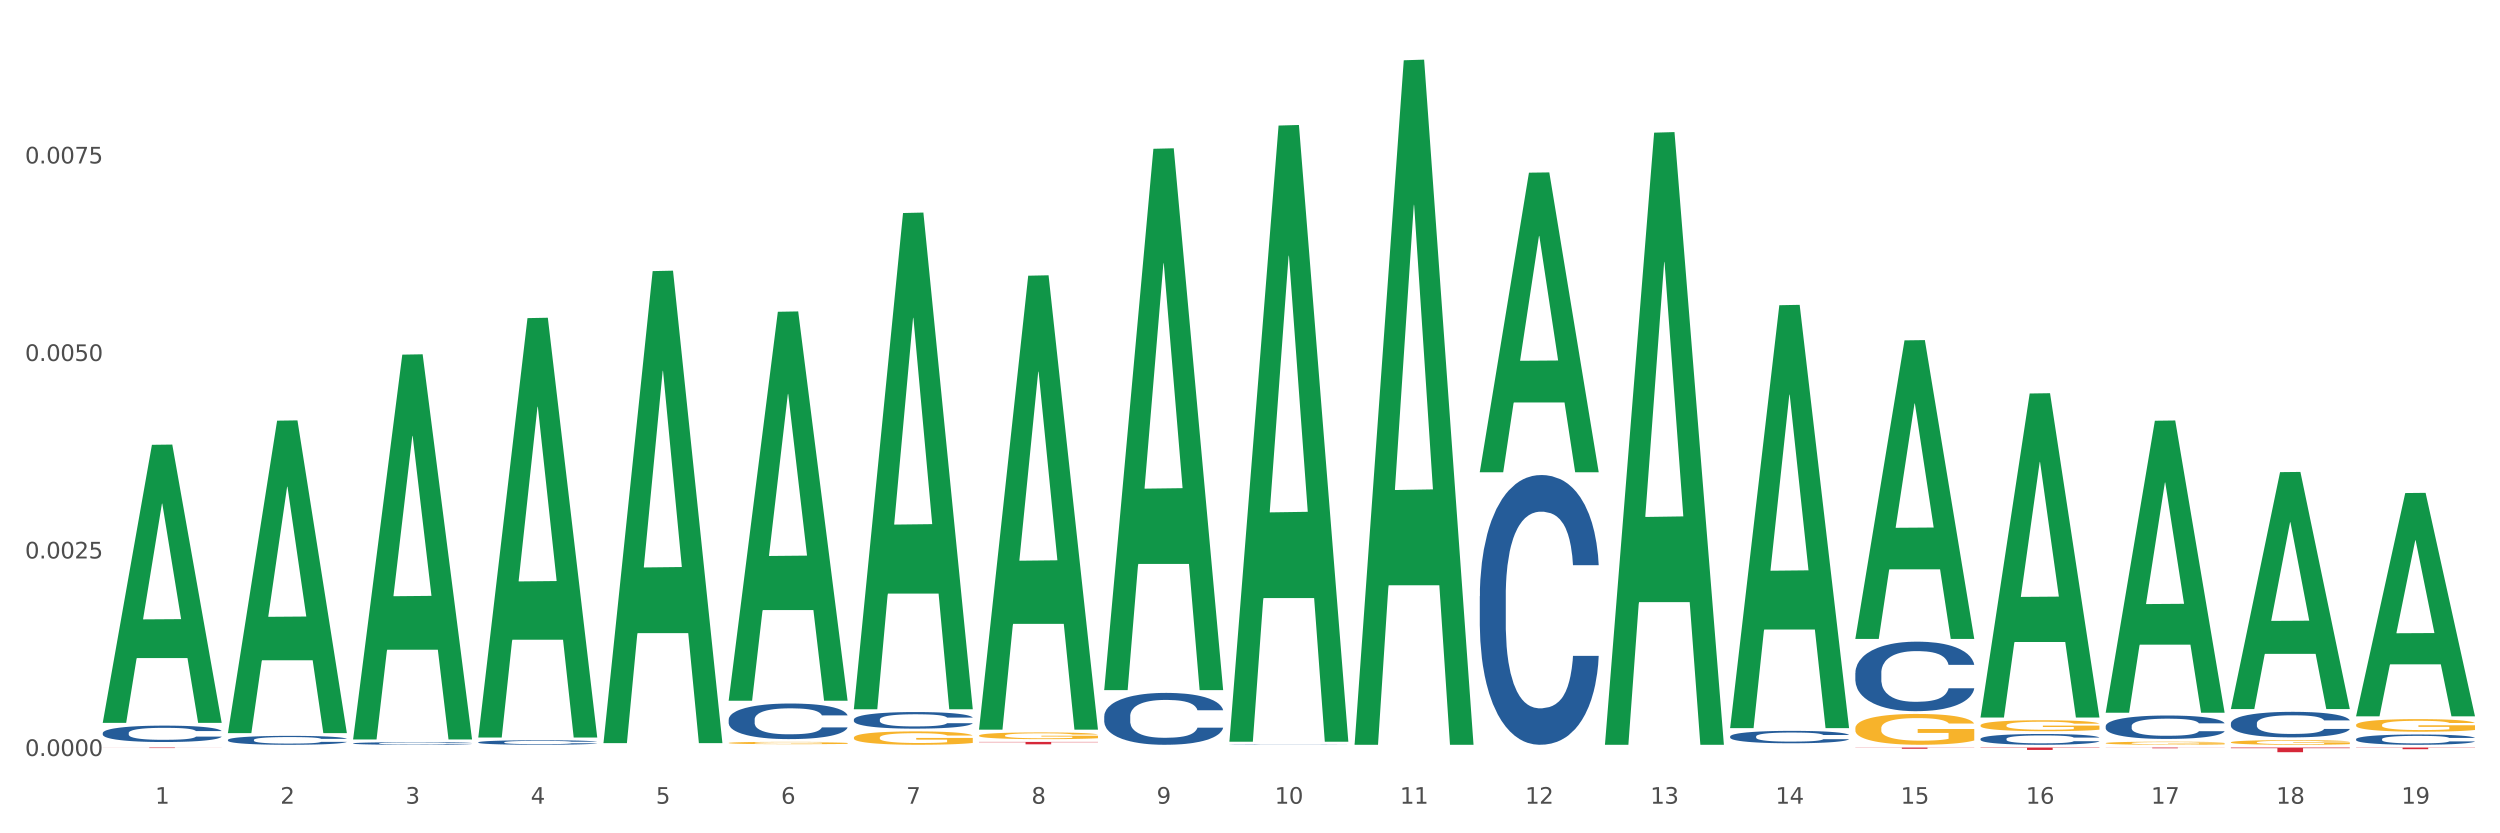 <?xml version="1.0" encoding="utf-8" standalone="no"?>
<!DOCTYPE svg PUBLIC "-//W3C//DTD SVG 1.1//EN"
  "http://www.w3.org/Graphics/SVG/1.1/DTD/svg11.dtd">
<svg xmlns:xlink="http://www.w3.org/1999/xlink" width="1080pt" height="360pt" viewBox="0 0 1080 360" xmlns="http://www.w3.org/2000/svg" version="1.1">
 <rect x="0" y="0" width="1080" height="360" fill="#333333" stroke="none"/>
 <defs>
  <style type="text/css">*{stroke-linejoin: round; stroke-linecap: butt}</style>
 </defs>
 <g id="figure_1">
  <g id="patch_1">
   <path d="M 0 360 
L 1080 360 
L 1080 0 
L 0 0 
z
" style="fill: #ffffff; stroke: #ffffff; stroke-linejoin: miter"/>
  </g>
  <g id="axes_1">
   <g id="matplotlib.axis_1">
    <g id="xtick_1">
     <g id="text_1">
      <!-- 1 -->
      <g style="fill: #4d4d4d" transform="translate(67.025 347.204) scale(0.096 -0.096)">
       <defs>
        <path id="DejaVuSans-31" d="M 794 531 
L 1825 531 
L 1825 4091 
L 703 3866 
L 703 4441 
L 1819 4666 
L 2450 4666 
L 2450 531 
L 3481 531 
L 3481 0 
L 794 0 
L 794 531 
z
" transform="scale(0.016)"/>
       </defs>
       <use xlink:href="#DejaVuSans-31"/>
      </g>
     </g>
    </g>
    <g id="xtick_2">
     <g id="text_2">
      <!-- 2 -->
      <g style="fill: #4d4d4d" transform="translate(121.104 347.204) scale(0.096 -0.096)">
       <defs>
        <path id="DejaVuSans-32" d="M 1228 531 
L 3431 531 
L 3431 0 
L 469 0 
L 469 531 
Q 828 903 1448 1529 
Q 2069 2156 2228 2338 
Q 2531 2678 2651 2914 
Q 2772 3150 2772 3378 
Q 2772 3750 2511 3984 
Q 2250 4219 1831 4219 
Q 1534 4219 1204 4116 
Q 875 4013 500 3803 
L 500 4441 
Q 881 4594 1212 4672 
Q 1544 4750 1819 4750 
Q 2544 4750 2975 4387 
Q 3406 4025 3406 3419 
Q 3406 3131 3298 2873 
Q 3191 2616 2906 2266 
Q 2828 2175 2409 1742 
Q 1991 1309 1228 531 
z
" transform="scale(0.016)"/>
       </defs>
       <use xlink:href="#DejaVuSans-32"/>
      </g>
     </g>
    </g>
    <g id="xtick_3">
     <g id="text_3">
      <!-- 3 -->
      <g style="fill: #4d4d4d" transform="translate(175.184 347.204) scale(0.096 -0.096)">
       <defs>
        <path id="DejaVuSans-33" d="M 2597 2516 
Q 3050 2419 3304 2112 
Q 3559 1806 3559 1356 
Q 3559 666 3084 287 
Q 2609 -91 1734 -91 
Q 1441 -91 1130 -33 
Q 819 25 488 141 
L 488 750 
Q 750 597 1062 519 
Q 1375 441 1716 441 
Q 2309 441 2620 675 
Q 2931 909 2931 1356 
Q 2931 1769 2642 2001 
Q 2353 2234 1838 2234 
L 1294 2234 
L 1294 2753 
L 1863 2753 
Q 2328 2753 2575 2939 
Q 2822 3125 2822 3475 
Q 2822 3834 2567 4026 
Q 2313 4219 1838 4219 
Q 1578 4219 1281 4162 
Q 984 4106 628 3988 
L 628 4550 
Q 988 4650 1302 4700 
Q 1616 4750 1894 4750 
Q 2613 4750 3031 4423 
Q 3450 4097 3450 3541 
Q 3450 3153 3228 2886 
Q 3006 2619 2597 2516 
z
" transform="scale(0.016)"/>
       </defs>
       <use xlink:href="#DejaVuSans-33"/>
      </g>
     </g>
    </g>
    <g id="xtick_4">
     <g id="text_4">
      <!-- 4 -->
      <g style="fill: #4d4d4d" transform="translate(229.264 347.204) scale(0.096 -0.096)">
       <defs>
        <path id="DejaVuSans-34" d="M 2419 4116 
L 825 1625 
L 2419 1625 
L 2419 4116 
z
M 2253 4666 
L 3047 4666 
L 3047 1625 
L 3713 1625 
L 3713 1100 
L 3047 1100 
L 3047 0 
L 2419 0 
L 2419 1100 
L 313 1100 
L 313 1709 
L 2253 4666 
z
" transform="scale(0.016)"/>
       </defs>
       <use xlink:href="#DejaVuSans-34"/>
      </g>
     </g>
    </g>
    <g id="xtick_5">
     <g id="text_5">
      <!-- 5 -->
      <g style="fill: #4d4d4d" transform="translate(283.343 347.204) scale(0.096 -0.096)">
       <defs>
        <path id="DejaVuSans-35" d="M 691 4666 
L 3169 4666 
L 3169 4134 
L 1269 4134 
L 1269 2991 
Q 1406 3038 1543 3061 
Q 1681 3084 1819 3084 
Q 2600 3084 3056 2656 
Q 3513 2228 3513 1497 
Q 3513 744 3044 326 
Q 2575 -91 1722 -91 
Q 1428 -91 1123 -41 
Q 819 9 494 109 
L 494 744 
Q 775 591 1075 516 
Q 1375 441 1709 441 
Q 2250 441 2565 725 
Q 2881 1009 2881 1497 
Q 2881 1984 2565 2268 
Q 2250 2553 1709 2553 
Q 1456 2553 1204 2497 
Q 953 2441 691 2322 
L 691 4666 
z
" transform="scale(0.016)"/>
       </defs>
       <use xlink:href="#DejaVuSans-35"/>
      </g>
     </g>
    </g>
    <g id="xtick_6">
     <g id="text_6">
      <!-- 6 -->
      <g style="fill: #4d4d4d" transform="translate(337.423 347.204) scale(0.096 -0.096)">
       <defs>
        <path id="DejaVuSans-36" d="M 2113 2584 
Q 1688 2584 1439 2293 
Q 1191 2003 1191 1497 
Q 1191 994 1439 701 
Q 1688 409 2113 409 
Q 2538 409 2786 701 
Q 3034 994 3034 1497 
Q 3034 2003 2786 2293 
Q 2538 2584 2113 2584 
z
M 3366 4563 
L 3366 3988 
Q 3128 4100 2886 4159 
Q 2644 4219 2406 4219 
Q 1781 4219 1451 3797 
Q 1122 3375 1075 2522 
Q 1259 2794 1537 2939 
Q 1816 3084 2150 3084 
Q 2853 3084 3261 2657 
Q 3669 2231 3669 1497 
Q 3669 778 3244 343 
Q 2819 -91 2113 -91 
Q 1303 -91 875 529 
Q 447 1150 447 2328 
Q 447 3434 972 4092 
Q 1497 4750 2381 4750 
Q 2619 4750 2861 4703 
Q 3103 4656 3366 4563 
z
" transform="scale(0.016)"/>
       </defs>
       <use xlink:href="#DejaVuSans-36"/>
      </g>
     </g>
    </g>
    <g id="xtick_7">
     <g id="text_7">
      <!-- 7 -->
      <g style="fill: #4d4d4d" transform="translate(391.503 347.204) scale(0.096 -0.096)">
       <defs>
        <path id="DejaVuSans-37" d="M 525 4666 
L 3525 4666 
L 3525 4397 
L 1831 0 
L 1172 0 
L 2766 4134 
L 525 4134 
L 525 4666 
z
" transform="scale(0.016)"/>
       </defs>
       <use xlink:href="#DejaVuSans-37"/>
      </g>
     </g>
    </g>
    <g id="xtick_8">
     <g id="text_8">
      <!-- 8 -->
      <g style="fill: #4d4d4d" transform="translate(445.582 347.204) scale(0.096 -0.096)">
       <defs>
        <path id="DejaVuSans-38" d="M 2034 2216 
Q 1584 2216 1326 1975 
Q 1069 1734 1069 1313 
Q 1069 891 1326 650 
Q 1584 409 2034 409 
Q 2484 409 2743 651 
Q 3003 894 3003 1313 
Q 3003 1734 2745 1975 
Q 2488 2216 2034 2216 
z
M 1403 2484 
Q 997 2584 770 2862 
Q 544 3141 544 3541 
Q 544 4100 942 4425 
Q 1341 4750 2034 4750 
Q 2731 4750 3128 4425 
Q 3525 4100 3525 3541 
Q 3525 3141 3298 2862 
Q 3072 2584 2669 2484 
Q 3125 2378 3379 2068 
Q 3634 1759 3634 1313 
Q 3634 634 3220 271 
Q 2806 -91 2034 -91 
Q 1263 -91 848 271 
Q 434 634 434 1313 
Q 434 1759 690 2068 
Q 947 2378 1403 2484 
z
M 1172 3481 
Q 1172 3119 1398 2916 
Q 1625 2713 2034 2713 
Q 2441 2713 2670 2916 
Q 2900 3119 2900 3481 
Q 2900 3844 2670 4047 
Q 2441 4250 2034 4250 
Q 1625 4250 1398 4047 
Q 1172 3844 1172 3481 
z
" transform="scale(0.016)"/>
       </defs>
       <use xlink:href="#DejaVuSans-38"/>
      </g>
     </g>
    </g>
    <g id="xtick_9">
     <g id="text_9">
      <!-- 9 -->
      <g style="fill: #4d4d4d" transform="translate(499.662 347.204) scale(0.096 -0.096)">
       <defs>
        <path id="DejaVuSans-39" d="M 703 97 
L 703 672 
Q 941 559 1184 500 
Q 1428 441 1663 441 
Q 2288 441 2617 861 
Q 2947 1281 2994 2138 
Q 2813 1869 2534 1725 
Q 2256 1581 1919 1581 
Q 1219 1581 811 2004 
Q 403 2428 403 3163 
Q 403 3881 828 4315 
Q 1253 4750 1959 4750 
Q 2769 4750 3195 4129 
Q 3622 3509 3622 2328 
Q 3622 1225 3098 567 
Q 2575 -91 1691 -91 
Q 1453 -91 1209 -44 
Q 966 3 703 97 
z
M 1959 2075 
Q 2384 2075 2632 2365 
Q 2881 2656 2881 3163 
Q 2881 3666 2632 3958 
Q 2384 4250 1959 4250 
Q 1534 4250 1286 3958 
Q 1038 3666 1038 3163 
Q 1038 2656 1286 2365 
Q 1534 2075 1959 2075 
z
" transform="scale(0.016)"/>
       </defs>
       <use xlink:href="#DejaVuSans-39"/>
      </g>
     </g>
    </g>
    <g id="xtick_10">
     <g id="text_10">
      <!-- 10 -->
      <g style="fill: #4d4d4d" transform="translate(550.688 347.204) scale(0.096 -0.096)">
       <defs>
        <path id="DejaVuSans-30" d="M 2034 4250 
Q 1547 4250 1301 3770 
Q 1056 3291 1056 2328 
Q 1056 1369 1301 889 
Q 1547 409 2034 409 
Q 2525 409 2770 889 
Q 3016 1369 3016 2328 
Q 3016 3291 2770 3770 
Q 2525 4250 2034 4250 
z
M 2034 4750 
Q 2819 4750 3233 4129 
Q 3647 3509 3647 2328 
Q 3647 1150 3233 529 
Q 2819 -91 2034 -91 
Q 1250 -91 836 529 
Q 422 1150 422 2328 
Q 422 3509 836 4129 
Q 1250 4750 2034 4750 
z
" transform="scale(0.016)"/>
       </defs>
       <use xlink:href="#DejaVuSans-31"/>
       <use xlink:href="#DejaVuSans-30" transform="translate(63.623 0)"/>
      </g>
     </g>
    </g>
    <g id="xtick_11">
     <g id="text_11">
      <!-- 11 -->
      <g style="fill: #4d4d4d" transform="translate(604.767 347.204) scale(0.096 -0.096)">
       <use xlink:href="#DejaVuSans-31"/>
       <use xlink:href="#DejaVuSans-31" transform="translate(63.623 0)"/>
      </g>
     </g>
    </g>
    <g id="xtick_12">
     <g id="text_12">
      <!-- 12 -->
      <g style="fill: #4d4d4d" transform="translate(658.847 347.204) scale(0.096 -0.096)">
       <use xlink:href="#DejaVuSans-31"/>
       <use xlink:href="#DejaVuSans-32" transform="translate(63.623 0)"/>
      </g>
     </g>
    </g>
    <g id="xtick_13">
     <g id="text_13">
      <!-- 13 -->
      <g style="fill: #4d4d4d" transform="translate(712.926 347.204) scale(0.096 -0.096)">
       <use xlink:href="#DejaVuSans-31"/>
       <use xlink:href="#DejaVuSans-33" transform="translate(63.623 0)"/>
      </g>
     </g>
    </g>
    <g id="xtick_14">
     <g id="text_14">
      <!-- 14 -->
      <g style="fill: #4d4d4d" transform="translate(767.006 347.204) scale(0.096 -0.096)">
       <use xlink:href="#DejaVuSans-31"/>
       <use xlink:href="#DejaVuSans-34" transform="translate(63.623 0)"/>
      </g>
     </g>
    </g>
    <g id="xtick_15">
     <g id="text_15">
      <!-- 15 -->
      <g style="fill: #4d4d4d" transform="translate(821.086 347.204) scale(0.096 -0.096)">
       <use xlink:href="#DejaVuSans-31"/>
       <use xlink:href="#DejaVuSans-35" transform="translate(63.623 0)"/>
      </g>
     </g>
    </g>
    <g id="xtick_16">
     <g id="text_16">
      <!-- 16 -->
      <g style="fill: #4d4d4d" transform="translate(875.165 347.204) scale(0.096 -0.096)">
       <use xlink:href="#DejaVuSans-31"/>
       <use xlink:href="#DejaVuSans-36" transform="translate(63.623 0)"/>
      </g>
     </g>
    </g>
    <g id="xtick_17">
     <g id="text_17">
      <!-- 17 -->
      <g style="fill: #4d4d4d" transform="translate(929.245 347.204) scale(0.096 -0.096)">
       <use xlink:href="#DejaVuSans-31"/>
       <use xlink:href="#DejaVuSans-37" transform="translate(63.623 0)"/>
      </g>
     </g>
    </g>
    <g id="xtick_18">
     <g id="text_18">
      <!-- 18 -->
      <g style="fill: #4d4d4d" transform="translate(983.325 347.204) scale(0.096 -0.096)">
       <use xlink:href="#DejaVuSans-31"/>
       <use xlink:href="#DejaVuSans-38" transform="translate(63.623 0)"/>
      </g>
     </g>
    </g>
    <g id="xtick_19">
     <g id="text_19">
      <!-- 19 -->
      <g style="fill: #4d4d4d" transform="translate(1037.404 347.204) scale(0.096 -0.096)">
       <use xlink:href="#DejaVuSans-31"/>
       <use xlink:href="#DejaVuSans-39" transform="translate(63.623 0)"/>
      </g>
     </g>
    </g>
    <g id="xtick_20"/>
    <g id="xtick_21"/>
    <g id="xtick_22"/>
    <g id="xtick_23"/>
    <g id="xtick_24"/>
    <g id="xtick_25"/>
    <g id="xtick_26"/>
    <g id="xtick_27"/>
    <g id="xtick_28"/>
    <g id="xtick_29"/>
    <g id="xtick_30"/>
    <g id="xtick_31"/>
    <g id="xtick_32"/>
    <g id="xtick_33"/>
    <g id="xtick_34"/>
    <g id="xtick_35"/>
    <g id="xtick_36"/>
    <g id="xtick_37"/>
   </g>
   <g id="matplotlib.axis_2">
    <g id="ytick_1">
     <g id="text_20">
      <!-- 0.0000 -->
      <g style="fill: #4d4d4d" transform="translate(10.8 326.585) scale(0.096 -0.096)">
       <defs>
        <path id="DejaVuSans-2e" d="M 684 794 
L 1344 794 
L 1344 0 
L 684 0 
L 684 794 
z
" transform="scale(0.016)"/>
       </defs>
       <use xlink:href="#DejaVuSans-30"/>
       <use xlink:href="#DejaVuSans-2e" transform="translate(63.623 0)"/>
       <use xlink:href="#DejaVuSans-30" transform="translate(95.41 0)"/>
       <use xlink:href="#DejaVuSans-30" transform="translate(159.033 0)"/>
       <use xlink:href="#DejaVuSans-30" transform="translate(222.656 0)"/>
       <use xlink:href="#DejaVuSans-30" transform="translate(286.279 0)"/>
      </g>
     </g>
    </g>
    <g id="ytick_2">
     <g id="text_21">
      <!-- 0.0025 -->
      <g style="fill: #4d4d4d" transform="translate(10.8 241.261) scale(0.096 -0.096)">
       <use xlink:href="#DejaVuSans-30"/>
       <use xlink:href="#DejaVuSans-2e" transform="translate(63.623 0)"/>
       <use xlink:href="#DejaVuSans-30" transform="translate(95.41 0)"/>
       <use xlink:href="#DejaVuSans-30" transform="translate(159.033 0)"/>
       <use xlink:href="#DejaVuSans-32" transform="translate(222.656 0)"/>
       <use xlink:href="#DejaVuSans-35" transform="translate(286.279 0)"/>
      </g>
     </g>
    </g>
    <g id="ytick_3">
     <g id="text_22">
      <!-- 0.0050 -->
      <g style="fill: #4d4d4d" transform="translate(10.8 155.937) scale(0.096 -0.096)">
       <use xlink:href="#DejaVuSans-30"/>
       <use xlink:href="#DejaVuSans-2e" transform="translate(63.623 0)"/>
       <use xlink:href="#DejaVuSans-30" transform="translate(95.41 0)"/>
       <use xlink:href="#DejaVuSans-30" transform="translate(159.033 0)"/>
       <use xlink:href="#DejaVuSans-35" transform="translate(222.656 0)"/>
       <use xlink:href="#DejaVuSans-30" transform="translate(286.279 0)"/>
      </g>
     </g>
    </g>
    <g id="ytick_4">
     <g id="text_23">
      <!-- 0.0075 -->
      <g style="fill: #4d4d4d" transform="translate(10.8 70.613) scale(0.096 -0.096)">
       <use xlink:href="#DejaVuSans-30"/>
       <use xlink:href="#DejaVuSans-2e" transform="translate(63.623 0)"/>
       <use xlink:href="#DejaVuSans-30" transform="translate(95.41 0)"/>
       <use xlink:href="#DejaVuSans-30" transform="translate(159.033 0)"/>
       <use xlink:href="#DejaVuSans-37" transform="translate(222.656 0)"/>
       <use xlink:href="#DejaVuSans-35" transform="translate(286.279 0)"/>
      </g>
     </g>
    </g>
    <g id="ytick_5"/>
    <g id="ytick_6"/>
    <g id="ytick_7"/>
    <g id="ytick_8"/>
   </g>
   <g id="PolyCollection_1">
    <path d="M 44.391 312.05 
L 44.444 311.937 
L 65.63 192.16 
L 74.422 192.048 
L 95.767 312.275 
L 85.597 312.275 
L 80.99 284.279 
L 59.115 284.279 
L 58.956 284.73 
L 54.507 312.275 
L 44.391 312.275 
L 44.391 312.05 
L 61.869 267.571 
L 78.235 267.458 
L 70.132 217.674 
L 70.026 217.448 
L 69.92 217.786 
L 61.816 267.458 
L 61.869 267.571 
L 44.391 312.05 
z
" clip-path="url(#p4f2f2ba20b)" style="fill: #109648"/>
    <path d="M 422.948 317.751 
L 423.009 317.748 
L 423.009 317.652 
L 423.13 317.57 
L 423.737 317.37 
L 424.647 317.206 
L 425.314 317.118 
L 425.981 317.046 
L 426.77 316.974 
L 427.74 316.9 
L 429.499 316.791 
L 430.591 316.735 
L 431.926 316.676 
L 434.352 316.591 
L 436.111 316.543 
L 437.93 316.503 
L 440.903 316.456 
L 442.844 316.434 
L 444.906 316.418 
L 447.393 316.408 
L 449.273 316.405 
L 453.398 316.413 
L 456.916 316.437 
L 458.614 316.456 
L 460.798 316.487 
L 461.95 316.509 
L 463.831 316.551 
L 465.772 316.607 
L 467.106 316.655 
L 469.108 316.745 
L 470.624 316.836 
L 472.019 316.948 
L 472.747 317.025 
L 473.293 317.097 
L 473.778 317.179 
L 474.263 317.309 
L 463.345 317.309 
L 462.921 317.216 
L 462.254 317.128 
L 461.283 317.043 
L 460.434 316.99 
L 458.978 316.924 
L 457.644 316.881 
L 456.249 316.849 
L 454.55 316.823 
L 453.216 316.809 
L 451.335 316.799 
L 447.635 316.801 
L 445.149 316.823 
L 443.45 316.849 
L 442.358 316.873 
L 441.388 316.9 
L 440.296 316.937 
L 439.022 316.993 
L 438.112 317.043 
L 437.203 317.107 
L 436.475 317.171 
L 435.807 317.245 
L 435.262 317.325 
L 434.837 317.408 
L 434.473 317.509 
L 434.17 317.676 
L 434.17 318.041 
L 434.291 318.123 
L 434.594 318.232 
L 434.958 318.315 
L 435.565 318.413 
L 436.111 318.479 
L 437.142 318.575 
L 438.294 318.655 
L 439.204 318.706 
L 440.114 318.748 
L 441.691 318.807 
L 443.45 318.854 
L 444.967 318.884 
L 447.029 318.91 
L 448.424 318.921 
L 449.637 318.926 
L 452.609 318.926 
L 454.732 318.918 
L 457.098 318.9 
L 458.917 318.876 
L 460.434 318.847 
L 462.132 318.799 
L 463.224 318.753 
L 463.224 318.198 
L 449.88 318.195 
L 449.88 317.825 
L 474.324 317.825 
L 474.324 318.91 
L 473.293 318.966 
L 472.14 319.017 
L 470.927 319.062 
L 469.108 319.118 
L 466.924 319.171 
L 464.983 319.208 
L 462.921 319.24 
L 460.494 319.269 
L 457.34 319.296 
L 455.399 319.307 
L 452.973 319.315 
L 450.122 319.317 
L 447.635 319.312 
L 445.209 319.299 
L 442.662 319.275 
L 440.175 319.24 
L 438.294 319.206 
L 436.414 319.163 
L 434.412 319.107 
L 432.835 319.054 
L 431.622 319.006 
L 430.288 318.945 
L 428.832 318.865 
L 427.74 318.793 
L 426.77 318.719 
L 425.739 318.623 
L 425.011 318.541 
L 424.283 318.437 
L 423.858 318.36 
L 423.373 318.24 
L 423.009 318.073 
L 422.948 317.751 
z
" clip-path="url(#p4f2f2ba20b)" style="fill: #f7b32b"/>
    <path d="M 368.869 318.639 
L 368.929 318.634 
L 368.929 318.444 
L 369.051 318.28 
L 369.657 317.884 
L 370.567 317.557 
L 371.234 317.383 
L 371.902 317.24 
L 372.69 317.097 
L 373.661 316.95 
L 375.42 316.733 
L 376.511 316.622 
L 377.846 316.506 
L 380.272 316.337 
L 382.031 316.242 
L 383.851 316.163 
L 386.823 316.068 
L 388.764 316.026 
L 390.826 315.994 
L 393.313 315.973 
L 395.193 315.967 
L 399.318 315.983 
L 402.836 316.031 
L 404.535 316.068 
L 406.718 316.131 
L 407.871 316.173 
L 409.751 316.258 
L 411.692 316.369 
L 413.026 316.464 
L 415.028 316.643 
L 416.544 316.823 
L 417.94 317.045 
L 418.667 317.198 
L 419.213 317.34 
L 419.699 317.504 
L 420.184 317.763 
L 409.266 317.763 
L 408.841 317.578 
L 408.174 317.404 
L 407.203 317.235 
L 406.354 317.129 
L 404.898 316.997 
L 403.564 316.913 
L 402.169 316.849 
L 400.471 316.796 
L 399.136 316.77 
L 397.256 316.749 
L 393.556 316.754 
L 391.069 316.796 
L 389.371 316.849 
L 388.279 316.897 
L 387.308 316.95 
L 386.216 317.024 
L 384.943 317.134 
L 384.033 317.235 
L 383.123 317.361 
L 382.395 317.488 
L 381.728 317.636 
L 381.182 317.794 
L 380.757 317.958 
L 380.393 318.159 
L 380.09 318.491 
L 380.09 319.215 
L 380.211 319.378 
L 380.515 319.595 
L 380.879 319.759 
L 381.485 319.954 
L 382.031 320.086 
L 383.062 320.276 
L 384.215 320.435 
L 385.125 320.535 
L 386.034 320.619 
L 387.611 320.735 
L 389.371 320.831 
L 390.887 320.889 
L 392.949 320.941 
L 394.344 320.963 
L 395.557 320.973 
L 398.53 320.973 
L 400.653 320.957 
L 403.018 320.92 
L 404.838 320.873 
L 406.354 320.815 
L 408.053 320.72 
L 409.144 320.63 
L 409.144 319.526 
L 395.8 319.521 
L 395.8 318.787 
L 420.244 318.787 
L 420.244 320.941 
L 419.213 321.052 
L 418.061 321.153 
L 416.848 321.242 
L 415.028 321.353 
L 412.844 321.459 
L 410.903 321.533 
L 408.841 321.596 
L 406.415 321.654 
L 403.261 321.707 
L 401.32 321.728 
L 398.894 321.744 
L 396.043 321.749 
L 393.556 321.739 
L 391.13 321.712 
L 388.582 321.665 
L 386.095 321.596 
L 384.215 321.528 
L 382.334 321.443 
L 380.333 321.332 
L 378.756 321.227 
L 377.543 321.131 
L 376.208 321.01 
L 374.752 320.852 
L 373.661 320.709 
L 372.69 320.561 
L 371.659 320.371 
L 370.931 320.207 
L 370.203 320.002 
L 369.779 319.848 
L 369.293 319.611 
L 368.929 319.278 
L 368.869 318.639 
z
" clip-path="url(#p4f2f2ba20b)" style="fill: #f7b32b"/>
    <path d="M 314.789 320.95 
L 314.85 320.949 
L 314.85 320.916 
L 314.971 320.887 
L 315.578 320.818 
L 316.488 320.761 
L 317.155 320.731 
L 317.822 320.706 
L 318.61 320.681 
L 319.581 320.655 
L 321.34 320.617 
L 322.432 320.598 
L 323.766 320.578 
L 326.192 320.548 
L 327.952 320.532 
L 329.771 320.518 
L 332.743 320.501 
L 334.684 320.494 
L 336.747 320.488 
L 339.234 320.485 
L 341.114 320.484 
L 345.238 320.487 
L 348.757 320.495 
L 350.455 320.501 
L 352.639 320.512 
L 353.791 320.52 
L 355.671 320.535 
L 357.612 320.554 
L 358.947 320.57 
L 360.948 320.602 
L 362.465 320.633 
L 363.86 320.672 
L 364.588 320.698 
L 365.134 320.723 
L 365.619 320.752 
L 366.104 320.797 
L 355.186 320.797 
L 354.761 320.765 
L 354.094 320.734 
L 353.124 320.705 
L 352.275 320.686 
L 350.819 320.663 
L 349.484 320.649 
L 348.089 320.638 
L 346.391 320.628 
L 345.057 320.624 
L 343.176 320.62 
L 339.476 320.621 
L 336.989 320.628 
L 335.291 320.638 
L 334.199 320.646 
L 333.229 320.655 
L 332.137 320.668 
L 330.863 320.687 
L 329.953 320.705 
L 329.043 320.727 
L 328.315 320.749 
L 327.648 320.775 
L 327.102 320.802 
L 326.678 320.831 
L 326.314 320.866 
L 326.011 320.924 
L 326.011 321.05 
L 326.132 321.079 
L 326.435 321.116 
L 326.799 321.145 
L 327.406 321.179 
L 327.952 321.202 
L 328.983 321.235 
L 330.135 321.263 
L 331.045 321.28 
L 331.955 321.295 
L 333.532 321.315 
L 335.291 321.332 
L 336.807 321.342 
L 338.87 321.351 
L 340.265 321.355 
L 341.478 321.357 
L 344.45 321.357 
L 346.573 321.354 
L 348.938 321.347 
L 350.758 321.339 
L 352.275 321.329 
L 353.973 321.312 
L 355.065 321.297 
L 355.065 321.104 
L 341.72 321.103 
L 341.72 320.975 
L 366.165 320.975 
L 366.165 321.351 
L 365.134 321.37 
L 363.981 321.388 
L 362.768 321.404 
L 360.948 321.423 
L 358.765 321.441 
L 356.824 321.454 
L 354.761 321.465 
L 352.335 321.475 
L 349.181 321.485 
L 347.24 321.488 
L 344.814 321.491 
L 341.963 321.492 
L 339.476 321.49 
L 337.05 321.485 
L 334.502 321.477 
L 332.015 321.465 
L 330.135 321.453 
L 328.255 321.439 
L 326.253 321.419 
L 324.676 321.401 
L 323.463 321.384 
L 322.129 321.363 
L 320.673 321.335 
L 319.581 321.311 
L 318.61 321.285 
L 317.579 321.252 
L 316.851 321.223 
L 316.124 321.187 
L 315.699 321.161 
L 315.214 321.119 
L 314.85 321.061 
L 314.789 320.95 
z
" clip-path="url(#p4f2f2ba20b)" style="fill: #f7b32b"/>
    <path d="M 44.391 321.747 
L 44.452 321.747 
L 44.452 321.747 
L 44.573 321.747 
L 45.18 321.747 
L 46.089 321.747 
L 46.757 321.747 
L 47.424 321.746 
L 48.212 321.746 
L 49.183 321.746 
L 50.942 321.746 
L 52.034 321.746 
L 53.368 321.746 
L 55.794 321.746 
L 57.553 321.746 
L 59.373 321.746 
L 62.345 321.746 
L 64.286 321.746 
L 66.348 321.746 
L 68.835 321.746 
L 70.716 321.746 
L 74.84 321.746 
L 78.358 321.746 
L 80.057 321.746 
L 82.24 321.746 
L 83.393 321.746 
L 85.273 321.746 
L 87.214 321.746 
L 88.549 321.746 
L 90.55 321.746 
L 92.067 321.746 
L 93.462 321.746 
L 94.19 321.746 
L 94.735 321.747 
L 95.221 321.747 
L 95.706 321.747 
L 84.788 321.747 
L 84.363 321.747 
L 83.696 321.747 
L 82.726 321.746 
L 81.876 321.746 
L 80.421 321.746 
L 79.086 321.746 
L 77.691 321.746 
L 75.993 321.746 
L 74.658 321.746 
L 72.778 321.746 
L 69.078 321.746 
L 66.591 321.746 
L 64.893 321.746 
L 63.801 321.746 
L 62.83 321.746 
L 61.739 321.746 
L 60.465 321.746 
L 59.555 321.746 
L 58.645 321.747 
L 57.917 321.747 
L 57.25 321.747 
L 56.704 321.747 
L 56.28 321.747 
L 55.916 321.747 
L 55.612 321.747 
L 55.612 321.748 
L 55.734 321.748 
L 56.037 321.748 
L 56.401 321.748 
L 57.007 321.748 
L 57.553 321.748 
L 58.585 321.748 
L 59.737 321.748 
L 60.647 321.749 
L 61.557 321.749 
L 63.134 321.749 
L 64.893 321.749 
L 66.409 321.749 
L 68.471 321.749 
L 69.867 321.749 
L 71.08 321.749 
L 74.052 321.749 
L 76.175 321.749 
L 78.54 321.749 
L 80.36 321.749 
L 81.876 321.749 
L 83.575 321.749 
L 84.667 321.749 
L 84.667 321.748 
L 71.322 321.748 
L 71.322 321.747 
L 95.767 321.747 
L 95.767 321.749 
L 94.735 321.749 
L 93.583 321.749 
L 92.37 321.749 
L 90.55 321.749 
L 88.367 321.749 
L 86.426 321.749 
L 84.363 321.749 
L 81.937 321.749 
L 78.783 321.749 
L 76.842 321.749 
L 74.416 321.749 
L 71.565 321.749 
L 69.078 321.749 
L 66.652 321.749 
L 64.104 321.749 
L 61.617 321.749 
L 59.737 321.749 
L 57.857 321.749 
L 55.855 321.749 
L 54.278 321.749 
L 53.065 321.749 
L 51.73 321.749 
L 50.275 321.749 
L 49.183 321.749 
L 48.212 321.749 
L 47.181 321.748 
L 46.453 321.748 
L 45.725 321.748 
L 45.301 321.748 
L 44.816 321.748 
L 44.452 321.748 
L 44.391 321.747 
z
" clip-path="url(#p4f2f2ba20b)" style="fill: #f7b32b"/>
    <path d="M 44.391 316.651 
L 44.452 316.645 
L 44.452 316.463 
L 44.634 316.217 
L 45.302 315.764 
L 46.152 315.42 
L 47.61 315.019 
L 48.399 314.85 
L 49.431 314.662 
L 51.557 314.358 
L 53.986 314.099 
L 55.686 313.956 
L 56.962 313.866 
L 59.816 313.704 
L 61.455 313.633 
L 63.156 313.574 
L 64.613 313.535 
L 67.042 313.49 
L 68.986 313.471 
L 71.233 313.464 
L 73.115 313.471 
L 75.605 313.497 
L 79.249 313.574 
L 80.645 313.62 
L 82.528 313.697 
L 84.471 313.801 
L 86.05 313.905 
L 87.872 314.054 
L 89.755 314.248 
L 91.576 314.494 
L 92.852 314.721 
L 93.884 314.96 
L 94.795 315.252 
L 95.463 315.569 
L 95.767 315.835 
L 84.653 315.835 
L 84.35 315.595 
L 83.743 315.336 
L 83.135 315.161 
L 82.467 315.019 
L 81.435 314.857 
L 80.524 314.753 
L 79.006 314.63 
L 77.609 314.552 
L 76.455 314.507 
L 75.058 314.468 
L 72.083 314.429 
L 69.957 314.429 
L 68.621 314.442 
L 66.982 314.475 
L 65.585 314.52 
L 63.945 314.598 
L 62.67 314.682 
L 61.395 314.792 
L 60.666 314.87 
L 59.573 315.012 
L 58.844 315.129 
L 57.873 315.33 
L 57.326 315.472 
L 56.354 315.841 
L 55.929 316.113 
L 55.747 316.301 
L 55.626 316.509 
L 55.626 317.519 
L 55.99 317.972 
L 56.294 318.167 
L 56.779 318.387 
L 57.69 318.672 
L 59.026 318.951 
L 60.423 319.151 
L 61.577 319.274 
L 62.67 319.365 
L 63.763 319.436 
L 65.099 319.501 
L 66.192 319.54 
L 67.832 319.579 
L 69.775 319.598 
L 71.293 319.598 
L 74.39 319.566 
L 75.787 319.533 
L 77.123 319.488 
L 78.581 319.417 
L 79.735 319.339 
L 80.403 319.281 
L 81.496 319.158 
L 82.346 319.028 
L 83.075 318.879 
L 83.56 318.75 
L 84.107 318.555 
L 84.532 318.335 
L 84.653 318.219 
L 95.767 318.219 
L 95.524 318.452 
L 95.099 318.678 
L 94.248 318.983 
L 93.58 319.158 
L 92.548 319.372 
L 91.455 319.553 
L 89.937 319.754 
L 88.54 319.903 
L 87.083 320.032 
L 85.504 320.149 
L 82.649 320.311 
L 81.617 320.356 
L 79.431 320.434 
L 77.731 320.479 
L 75.241 320.525 
L 72.69 320.55 
L 70.018 320.557 
L 67.65 320.544 
L 65.038 320.505 
L 63.399 320.466 
L 61.577 320.408 
L 59.451 320.317 
L 57.447 320.207 
L 55.565 320.078 
L 53.804 319.929 
L 52.164 319.76 
L 50.039 319.482 
L 48.46 319.21 
L 47.306 318.957 
L 46.516 318.743 
L 45.727 318.471 
L 45.302 318.283 
L 44.634 317.83 
L 44.391 317.409 
L 44.391 316.651 
z
" clip-path="url(#p4f2f2ba20b)" style="fill: #255c99"/>
    <path d="M 98.471 319.623 
L 98.531 319.62 
L 98.531 319.521 
L 98.714 319.387 
L 99.382 319.14 
L 100.232 318.953 
L 101.689 318.735 
L 102.479 318.643 
L 103.511 318.541 
L 105.637 318.375 
L 108.066 318.234 
L 109.766 318.156 
L 111.041 318.107 
L 113.895 318.019 
L 115.535 317.98 
L 117.235 317.948 
L 118.693 317.927 
L 121.122 317.902 
L 123.065 317.892 
L 125.312 317.888 
L 127.195 317.892 
L 129.685 317.906 
L 133.328 317.948 
L 134.725 317.973 
L 136.608 318.015 
L 138.551 318.072 
L 140.13 318.128 
L 141.952 318.209 
L 143.834 318.315 
L 145.656 318.449 
L 146.931 318.572 
L 147.964 318.703 
L 148.875 318.861 
L 149.543 319.034 
L 149.846 319.179 
L 138.733 319.179 
L 138.429 319.048 
L 137.822 318.907 
L 137.215 318.812 
L 136.547 318.735 
L 135.515 318.646 
L 134.604 318.59 
L 133.085 318.523 
L 131.689 318.481 
L 130.535 318.456 
L 129.138 318.435 
L 126.162 318.414 
L 124.037 318.414 
L 122.701 318.421 
L 121.061 318.438 
L 119.665 318.463 
L 118.025 318.505 
L 116.75 318.551 
L 115.474 318.611 
L 114.746 318.653 
L 113.653 318.731 
L 112.924 318.794 
L 111.952 318.904 
L 111.406 318.981 
L 110.434 319.182 
L 110.009 319.33 
L 109.827 319.433 
L 109.705 319.545 
L 109.705 320.096 
L 110.07 320.342 
L 110.373 320.448 
L 110.859 320.568 
L 111.77 320.723 
L 113.106 320.875 
L 114.503 320.984 
L 115.657 321.051 
L 116.75 321.1 
L 117.843 321.139 
L 119.179 321.175 
L 120.272 321.196 
L 121.912 321.217 
L 123.855 321.227 
L 125.373 321.227 
L 128.47 321.21 
L 129.867 321.192 
L 131.203 321.167 
L 132.66 321.129 
L 133.814 321.086 
L 134.482 321.055 
L 135.575 320.988 
L 136.425 320.917 
L 137.154 320.836 
L 137.64 320.766 
L 138.187 320.66 
L 138.612 320.54 
L 138.733 320.476 
L 149.846 320.476 
L 149.603 320.603 
L 149.178 320.727 
L 148.328 320.892 
L 147.66 320.988 
L 146.628 321.104 
L 145.535 321.203 
L 144.016 321.312 
L 142.62 321.393 
L 141.162 321.464 
L 139.583 321.527 
L 136.729 321.615 
L 135.697 321.64 
L 133.511 321.682 
L 131.81 321.707 
L 129.32 321.732 
L 126.77 321.746 
L 124.098 321.749 
L 121.729 321.742 
L 119.118 321.721 
L 117.478 321.7 
L 115.657 321.668 
L 113.531 321.619 
L 111.527 321.559 
L 109.645 321.488 
L 107.883 321.407 
L 106.244 321.316 
L 104.118 321.164 
L 102.539 321.016 
L 101.386 320.878 
L 100.596 320.762 
L 99.807 320.614 
L 99.382 320.512 
L 98.714 320.265 
L 98.471 320.036 
L 98.471 319.623 
z
" clip-path="url(#p4f2f2ba20b)" style="fill: #255c99"/>
    <path d="M 152.55 321.132 
L 152.611 321.131 
L 152.611 321.102 
L 152.793 321.063 
L 153.461 320.991 
L 154.311 320.937 
L 155.769 320.873 
L 156.558 320.847 
L 157.591 320.817 
L 159.716 320.769 
L 162.145 320.728 
L 163.846 320.705 
L 165.121 320.691 
L 167.975 320.665 
L 169.615 320.654 
L 171.315 320.645 
L 172.773 320.639 
L 175.202 320.632 
L 177.145 320.629 
L 179.392 320.628 
L 181.274 320.629 
L 183.764 320.633 
L 187.408 320.645 
L 188.805 320.652 
L 190.687 320.664 
L 192.631 320.681 
L 194.209 320.697 
L 196.031 320.721 
L 197.914 320.752 
L 199.736 320.79 
L 201.011 320.826 
L 202.043 320.864 
L 202.954 320.91 
L 203.622 320.96 
L 203.926 321.002 
L 192.813 321.002 
L 192.509 320.965 
L 191.902 320.924 
L 191.295 320.896 
L 190.627 320.873 
L 189.594 320.848 
L 188.683 320.831 
L 187.165 320.812 
L 185.768 320.8 
L 184.614 320.792 
L 183.218 320.786 
L 180.242 320.78 
L 178.117 320.78 
L 176.781 320.782 
L 175.141 320.787 
L 173.744 320.795 
L 172.105 320.807 
L 170.829 320.82 
L 169.554 320.838 
L 168.825 320.85 
L 167.732 320.872 
L 167.003 320.891 
L 166.032 320.923 
L 165.485 320.945 
L 164.514 321.004 
L 164.089 321.047 
L 163.906 321.076 
L 163.785 321.109 
L 163.785 321.269 
L 164.149 321.341 
L 164.453 321.371 
L 164.939 321.406 
L 165.85 321.451 
L 167.186 321.495 
L 168.582 321.527 
L 169.736 321.546 
L 170.829 321.561 
L 171.922 321.572 
L 173.258 321.582 
L 174.352 321.588 
L 175.991 321.595 
L 177.934 321.598 
L 179.453 321.598 
L 182.55 321.593 
L 183.946 321.587 
L 185.283 321.58 
L 186.74 321.569 
L 187.894 321.557 
L 188.562 321.547 
L 189.655 321.528 
L 190.505 321.508 
L 191.234 321.484 
L 191.72 321.463 
L 192.266 321.433 
L 192.691 321.398 
L 192.813 321.379 
L 203.926 321.379 
L 203.683 321.416 
L 203.258 321.452 
L 202.408 321.5 
L 201.74 321.528 
L 200.707 321.562 
L 199.614 321.59 
L 198.096 321.622 
L 196.699 321.646 
L 195.242 321.666 
L 193.663 321.685 
L 190.809 321.71 
L 189.776 321.718 
L 187.59 321.73 
L 185.89 321.737 
L 183.4 321.744 
L 180.849 321.748 
L 178.177 321.749 
L 175.809 321.747 
L 173.198 321.741 
L 171.558 321.735 
L 169.736 321.726 
L 167.611 321.711 
L 165.607 321.694 
L 163.724 321.673 
L 161.963 321.65 
L 160.323 321.623 
L 158.198 321.579 
L 156.619 321.536 
L 155.465 321.496 
L 154.676 321.462 
L 153.886 321.419 
L 153.461 321.39 
L 152.793 321.318 
L 152.55 321.251 
L 152.55 321.132 
z
" clip-path="url(#p4f2f2ba20b)" style="fill: #255c99"/>
    <path d="M 206.63 320.666 
L 206.691 320.665 
L 206.691 320.615 
L 206.873 320.547 
L 207.541 320.423 
L 208.391 320.329 
L 209.848 320.219 
L 210.638 320.172 
L 211.67 320.121 
L 213.796 320.037 
L 216.225 319.966 
L 217.925 319.927 
L 219.201 319.902 
L 222.055 319.858 
L 223.694 319.838 
L 225.395 319.822 
L 226.852 319.812 
L 229.281 319.799 
L 231.225 319.794 
L 233.472 319.792 
L 235.354 319.794 
L 237.844 319.801 
L 241.488 319.822 
L 242.884 319.835 
L 244.767 319.856 
L 246.71 319.884 
L 248.289 319.913 
L 250.111 319.954 
L 251.993 320.007 
L 253.815 320.075 
L 255.091 320.137 
L 256.123 320.203 
L 257.034 320.283 
L 257.702 320.37 
L 258.006 320.442 
L 246.892 320.442 
L 246.589 320.377 
L 245.981 320.306 
L 245.374 320.258 
L 244.706 320.219 
L 243.674 320.174 
L 242.763 320.146 
L 241.245 320.112 
L 239.848 320.091 
L 238.694 320.078 
L 237.297 320.067 
L 234.322 320.057 
L 232.196 320.057 
L 230.86 320.06 
L 229.221 320.069 
L 227.824 320.082 
L 226.184 320.103 
L 224.909 320.126 
L 223.634 320.156 
L 222.905 320.178 
L 221.812 320.217 
L 221.083 320.249 
L 220.111 320.304 
L 219.565 320.343 
L 218.593 320.444 
L 218.168 320.519 
L 217.986 320.57 
L 217.865 320.627 
L 217.865 320.905 
L 218.229 321.029 
L 218.533 321.082 
L 219.018 321.143 
L 219.929 321.221 
L 221.265 321.297 
L 222.662 321.352 
L 223.816 321.386 
L 224.909 321.411 
L 226.002 321.431 
L 227.338 321.448 
L 228.431 321.459 
L 230.071 321.47 
L 232.014 321.475 
L 233.532 321.475 
L 236.629 321.466 
L 238.026 321.457 
L 239.362 321.445 
L 240.82 321.425 
L 241.973 321.404 
L 242.641 321.388 
L 243.735 321.354 
L 244.585 321.319 
L 245.313 321.278 
L 245.799 321.242 
L 246.346 321.189 
L 246.771 321.128 
L 246.892 321.096 
L 258.006 321.096 
L 257.763 321.16 
L 257.338 321.223 
L 256.487 321.306 
L 255.819 321.354 
L 254.787 321.413 
L 253.694 321.463 
L 252.176 321.518 
L 250.779 321.558 
L 249.321 321.594 
L 247.743 321.626 
L 244.888 321.67 
L 243.856 321.683 
L 241.67 321.704 
L 239.969 321.717 
L 237.48 321.729 
L 234.929 321.736 
L 232.257 321.738 
L 229.889 321.734 
L 227.277 321.724 
L 225.638 321.713 
L 223.816 321.697 
L 221.69 321.672 
L 219.686 321.642 
L 217.804 321.606 
L 216.043 321.566 
L 214.403 321.519 
L 212.278 321.443 
L 210.699 321.368 
L 209.545 321.299 
L 208.755 321.24 
L 207.966 321.166 
L 207.541 321.114 
L 206.873 320.99 
L 206.63 320.874 
L 206.63 320.666 
z
" clip-path="url(#p4f2f2ba20b)" style="fill: #255c99"/>
    <path d="M 368.869 310.826 
L 368.93 310.819 
L 368.93 310.636 
L 369.112 310.387 
L 369.78 309.928 
L 370.63 309.58 
L 372.087 309.174 
L 372.877 309.003 
L 373.909 308.813 
L 376.035 308.505 
L 378.464 308.243 
L 380.164 308.099 
L 381.439 308.007 
L 384.294 307.843 
L 385.933 307.771 
L 387.634 307.712 
L 389.091 307.673 
L 391.52 307.627 
L 393.464 307.607 
L 395.71 307.6 
L 397.593 307.607 
L 400.083 307.633 
L 403.726 307.712 
L 405.123 307.758 
L 407.006 307.836 
L 408.949 307.941 
L 410.528 308.046 
L 412.35 308.197 
L 414.232 308.394 
L 416.054 308.643 
L 417.33 308.872 
L 418.362 309.115 
L 419.273 309.41 
L 419.941 309.731 
L 420.244 310 
L 409.131 310 
L 408.828 309.757 
L 408.22 309.495 
L 407.613 309.318 
L 406.945 309.174 
L 405.913 309.01 
L 405.002 308.905 
L 403.484 308.78 
L 402.087 308.702 
L 400.933 308.656 
L 399.536 308.617 
L 396.561 308.577 
L 394.435 308.577 
L 393.099 308.59 
L 391.459 308.623 
L 390.063 308.669 
L 388.423 308.748 
L 387.148 308.833 
L 385.873 308.944 
L 385.144 309.023 
L 384.051 309.167 
L 383.322 309.285 
L 382.35 309.488 
L 381.804 309.633 
L 380.832 310.006 
L 380.407 310.282 
L 380.225 310.472 
L 380.103 310.682 
L 380.103 311.704 
L 380.468 312.163 
L 380.771 312.36 
L 381.257 312.583 
L 382.168 312.871 
L 383.504 313.153 
L 384.901 313.356 
L 386.055 313.481 
L 387.148 313.573 
L 388.241 313.645 
L 389.577 313.71 
L 390.67 313.75 
L 392.31 313.789 
L 394.253 313.809 
L 395.771 313.809 
L 398.868 313.776 
L 400.265 313.743 
L 401.601 313.697 
L 403.058 313.625 
L 404.212 313.546 
L 404.88 313.487 
L 405.973 313.363 
L 406.824 313.232 
L 407.552 313.081 
L 408.038 312.95 
L 408.585 312.753 
L 409.01 312.53 
L 409.131 312.412 
L 420.244 312.412 
L 420.002 312.648 
L 419.576 312.878 
L 418.726 313.186 
L 418.058 313.363 
L 417.026 313.579 
L 415.933 313.763 
L 414.415 313.966 
L 413.018 314.117 
L 411.56 314.248 
L 409.981 314.366 
L 407.127 314.53 
L 406.095 314.576 
L 403.909 314.654 
L 402.208 314.7 
L 399.718 314.746 
L 397.168 314.772 
L 394.496 314.779 
L 392.127 314.766 
L 389.516 314.726 
L 387.877 314.687 
L 386.055 314.628 
L 383.929 314.536 
L 381.925 314.425 
L 380.043 314.294 
L 378.282 314.143 
L 376.642 313.972 
L 374.516 313.691 
L 372.938 313.415 
L 371.784 313.16 
L 370.994 312.943 
L 370.205 312.668 
L 369.78 312.478 
L 369.112 312.019 
L 368.869 311.593 
L 368.869 310.826 
z
" clip-path="url(#p4f2f2ba20b)" style="fill: #255c99"/>
    <path d="M 477.028 309.402 
L 477.089 309.382 
L 477.089 308.809 
L 477.271 308.031 
L 477.939 306.597 
L 478.789 305.512 
L 480.247 304.243 
L 481.036 303.71 
L 482.068 303.116 
L 484.194 302.154 
L 486.623 301.335 
L 488.323 300.885 
L 489.599 300.598 
L 492.453 300.086 
L 494.093 299.861 
L 495.793 299.677 
L 497.25 299.554 
L 499.679 299.41 
L 501.623 299.349 
L 503.87 299.328 
L 505.752 299.349 
L 508.242 299.431 
L 511.886 299.677 
L 513.282 299.82 
L 515.165 300.066 
L 517.108 300.393 
L 518.687 300.721 
L 520.509 301.192 
L 522.392 301.806 
L 524.213 302.584 
L 525.489 303.301 
L 526.521 304.058 
L 527.432 304.98 
L 528.1 305.983 
L 528.404 306.823 
L 517.291 306.823 
L 516.987 306.065 
L 516.38 305.246 
L 515.772 304.693 
L 515.104 304.243 
L 514.072 303.731 
L 513.161 303.403 
L 511.643 303.014 
L 510.246 302.768 
L 509.092 302.625 
L 507.696 302.502 
L 504.72 302.379 
L 502.594 302.379 
L 501.258 302.42 
L 499.619 302.523 
L 498.222 302.666 
L 496.582 302.912 
L 495.307 303.178 
L 494.032 303.526 
L 493.303 303.772 
L 492.21 304.222 
L 491.481 304.591 
L 490.51 305.225 
L 489.963 305.676 
L 488.991 306.843 
L 488.566 307.703 
L 488.384 308.297 
L 488.263 308.952 
L 488.263 312.146 
L 488.627 313.579 
L 488.931 314.194 
L 489.416 314.89 
L 490.327 315.791 
L 491.663 316.671 
L 493.06 317.306 
L 494.214 317.695 
L 495.307 317.982 
L 496.4 318.207 
L 497.736 318.412 
L 498.829 318.535 
L 500.469 318.657 
L 502.412 318.719 
L 503.93 318.719 
L 507.028 318.616 
L 508.424 318.514 
L 509.76 318.371 
L 511.218 318.146 
L 512.372 317.9 
L 513.04 317.716 
L 514.133 317.327 
L 514.983 316.917 
L 515.712 316.446 
L 516.197 316.037 
L 516.744 315.422 
L 517.169 314.726 
L 517.291 314.358 
L 528.404 314.358 
L 528.161 315.095 
L 527.736 315.811 
L 526.886 316.774 
L 526.217 317.327 
L 525.185 318.002 
L 524.092 318.576 
L 522.574 319.21 
L 521.177 319.681 
L 519.72 320.091 
L 518.141 320.459 
L 515.287 320.971 
L 514.254 321.115 
L 512.068 321.36 
L 510.368 321.504 
L 507.878 321.647 
L 505.327 321.729 
L 502.655 321.749 
L 500.287 321.708 
L 497.675 321.585 
L 496.036 321.463 
L 494.214 321.278 
L 492.089 320.992 
L 490.085 320.644 
L 488.202 320.234 
L 486.441 319.763 
L 484.801 319.231 
L 482.676 318.35 
L 481.097 317.49 
L 479.943 316.692 
L 479.154 316.016 
L 478.364 315.156 
L 477.939 314.562 
L 477.271 313.129 
L 477.028 311.798 
L 477.028 309.402 
z
" clip-path="url(#p4f2f2ba20b)" style="fill: #255c99"/>
    <path d="M 531.108 321.67 
L 531.168 321.67 
L 531.168 321.666 
L 531.351 321.661 
L 532.019 321.652 
L 532.869 321.645 
L 534.326 321.637 
L 535.116 321.633 
L 536.148 321.63 
L 538.274 321.623 
L 540.703 321.618 
L 542.403 321.615 
L 543.678 321.614 
L 546.533 321.61 
L 548.172 321.609 
L 549.873 321.608 
L 551.33 321.607 
L 553.759 321.606 
L 555.702 321.605 
L 557.949 321.605 
L 559.832 321.605 
L 562.322 321.606 
L 565.965 321.608 
L 567.362 321.609 
L 569.245 321.61 
L 571.188 321.612 
L 572.767 321.614 
L 574.589 321.617 
L 576.471 321.621 
L 578.293 321.626 
L 579.568 321.631 
L 580.601 321.636 
L 581.512 321.642 
L 582.18 321.648 
L 582.483 321.653 
L 571.37 321.653 
L 571.067 321.649 
L 570.459 321.643 
L 569.852 321.64 
L 569.184 321.637 
L 568.152 321.634 
L 567.241 321.632 
L 565.722 321.629 
L 564.326 321.627 
L 563.172 321.627 
L 561.775 321.626 
L 558.8 321.625 
L 556.674 321.625 
L 555.338 321.625 
L 553.698 321.626 
L 552.302 321.627 
L 550.662 321.628 
L 549.387 321.63 
L 548.111 321.632 
L 547.383 321.634 
L 546.29 321.637 
L 545.561 321.639 
L 544.589 321.643 
L 544.043 321.646 
L 543.071 321.654 
L 542.646 321.659 
L 542.464 321.663 
L 542.342 321.667 
L 542.342 321.688 
L 542.707 321.697 
L 543.01 321.701 
L 543.496 321.705 
L 544.407 321.711 
L 545.743 321.717 
L 547.14 321.721 
L 548.294 321.723 
L 549.387 321.725 
L 550.48 321.727 
L 551.816 321.728 
L 552.909 321.729 
L 554.549 321.729 
L 556.492 321.73 
L 558.01 321.73 
L 561.107 321.729 
L 562.504 321.729 
L 563.84 321.728 
L 565.297 321.726 
L 566.451 321.725 
L 567.119 321.723 
L 568.212 321.721 
L 569.062 321.718 
L 569.791 321.715 
L 570.277 321.713 
L 570.824 321.709 
L 571.249 321.704 
L 571.37 321.702 
L 582.483 321.702 
L 582.24 321.707 
L 581.815 321.711 
L 580.965 321.717 
L 580.297 321.721 
L 579.265 321.725 
L 578.172 321.729 
L 576.653 321.733 
L 575.257 321.736 
L 573.799 321.739 
L 572.22 321.741 
L 569.366 321.744 
L 568.334 321.745 
L 566.148 321.747 
L 564.447 321.748 
L 561.957 321.749 
L 559.407 321.749 
L 556.735 321.749 
L 554.366 321.749 
L 551.755 321.748 
L 550.115 321.747 
L 548.294 321.746 
L 546.168 321.744 
L 544.164 321.742 
L 542.282 321.74 
L 540.52 321.737 
L 538.881 321.733 
L 536.755 321.727 
L 535.176 321.722 
L 534.023 321.717 
L 533.233 321.712 
L 532.444 321.707 
L 532.019 321.703 
L 531.351 321.694 
L 531.108 321.685 
L 531.108 321.67 
z
" clip-path="url(#p4f2f2ba20b)" style="fill: #255c99"/>
    <path d="M 639.267 257.573 
L 639.328 257.466 
L 639.328 254.486 
L 639.51 250.442 
L 640.178 242.992 
L 641.028 237.351 
L 642.486 230.753 
L 643.275 227.986 
L 644.307 224.899 
L 646.433 219.897 
L 648.862 215.64 
L 650.562 213.298 
L 651.838 211.808 
L 654.692 209.148 
L 656.331 207.977 
L 658.032 207.019 
L 659.489 206.381 
L 661.918 205.636 
L 663.862 205.316 
L 666.109 205.21 
L 667.991 205.316 
L 670.481 205.742 
L 674.125 207.019 
L 675.521 207.764 
L 677.404 209.041 
L 679.347 210.744 
L 680.926 212.447 
L 682.748 214.895 
L 684.631 218.088 
L 686.452 222.132 
L 687.728 225.857 
L 688.76 229.795 
L 689.671 234.584 
L 690.339 239.799 
L 690.643 244.163 
L 679.529 244.163 
L 679.226 240.225 
L 678.618 235.968 
L 678.011 233.094 
L 677.343 230.753 
L 676.311 228.092 
L 675.4 226.389 
L 673.882 224.367 
L 672.485 223.09 
L 671.331 222.345 
L 669.934 221.706 
L 666.959 221.068 
L 664.833 221.068 
L 663.497 221.281 
L 661.858 221.813 
L 660.461 222.558 
L 658.821 223.835 
L 657.546 225.218 
L 656.271 227.028 
L 655.542 228.305 
L 654.449 230.646 
L 653.72 232.562 
L 652.748 235.861 
L 652.202 238.203 
L 651.23 244.269 
L 650.805 248.739 
L 650.623 251.826 
L 650.502 255.231 
L 650.502 271.834 
L 650.866 279.284 
L 651.17 282.477 
L 651.655 286.096 
L 652.566 290.779 
L 653.902 295.355 
L 655.299 298.654 
L 656.453 300.676 
L 657.546 302.166 
L 658.639 303.337 
L 659.975 304.401 
L 661.068 305.04 
L 662.708 305.679 
L 664.651 305.998 
L 666.169 305.998 
L 669.266 305.466 
L 670.663 304.934 
L 671.999 304.189 
L 673.457 303.018 
L 674.61 301.741 
L 675.278 300.783 
L 676.372 298.761 
L 677.222 296.632 
L 677.95 294.184 
L 678.436 292.056 
L 678.983 288.863 
L 679.408 285.244 
L 679.529 283.329 
L 690.643 283.329 
L 690.4 287.16 
L 689.975 290.885 
L 689.124 295.887 
L 688.456 298.761 
L 687.424 302.273 
L 686.331 305.253 
L 684.813 308.552 
L 683.416 311 
L 681.959 313.129 
L 680.38 315.044 
L 677.525 317.705 
L 676.493 318.45 
L 674.307 319.727 
L 672.606 320.472 
L 670.117 321.217 
L 667.566 321.643 
L 664.894 321.749 
L 662.526 321.536 
L 659.914 320.898 
L 658.275 320.259 
L 656.453 319.301 
L 654.327 317.811 
L 652.323 316.002 
L 650.441 313.874 
L 648.68 311.426 
L 647.04 308.659 
L 644.915 304.082 
L 643.336 299.612 
L 642.182 295.461 
L 641.392 291.949 
L 640.603 287.479 
L 640.178 284.393 
L 639.51 276.943 
L 639.267 270.025 
L 639.267 257.573 
z
" clip-path="url(#p4f2f2ba20b)" style="fill: #255c99"/>
    <path d="M 747.426 318.14 
L 747.487 318.135 
L 747.487 317.998 
L 747.669 317.812 
L 748.337 317.469 
L 749.187 317.209 
L 750.645 316.905 
L 751.434 316.778 
L 752.467 316.636 
L 754.592 316.405 
L 757.021 316.209 
L 758.722 316.102 
L 759.997 316.033 
L 762.851 315.91 
L 764.491 315.856 
L 766.191 315.812 
L 767.649 315.783 
L 770.078 315.749 
L 772.021 315.734 
L 774.268 315.729 
L 776.15 315.734 
L 778.64 315.754 
L 782.284 315.812 
L 783.681 315.847 
L 785.563 315.906 
L 787.506 315.984 
L 789.085 316.062 
L 790.907 316.175 
L 792.79 316.322 
L 794.612 316.508 
L 795.887 316.68 
L 796.919 316.861 
L 797.83 317.082 
L 798.498 317.322 
L 798.802 317.523 
L 787.689 317.523 
L 787.385 317.342 
L 786.778 317.145 
L 786.17 317.013 
L 785.502 316.905 
L 784.47 316.783 
L 783.559 316.704 
L 782.041 316.611 
L 780.644 316.552 
L 779.49 316.518 
L 778.094 316.489 
L 775.118 316.459 
L 772.993 316.459 
L 771.657 316.469 
L 770.017 316.494 
L 768.62 316.528 
L 766.981 316.587 
L 765.705 316.65 
L 764.43 316.734 
L 763.701 316.793 
L 762.608 316.9 
L 761.879 316.989 
L 760.908 317.141 
L 760.361 317.248 
L 759.39 317.528 
L 758.964 317.734 
L 758.782 317.876 
L 758.661 318.033 
L 758.661 318.797 
L 759.025 319.14 
L 759.329 319.287 
L 759.815 319.454 
L 760.726 319.67 
L 762.062 319.88 
L 763.458 320.032 
L 764.612 320.125 
L 765.705 320.194 
L 766.798 320.248 
L 768.134 320.297 
L 769.227 320.326 
L 770.867 320.356 
L 772.81 320.37 
L 774.329 320.37 
L 777.426 320.346 
L 778.822 320.321 
L 780.158 320.287 
L 781.616 320.233 
L 782.77 320.174 
L 783.438 320.13 
L 784.531 320.037 
L 785.381 319.939 
L 786.11 319.826 
L 786.596 319.728 
L 787.142 319.581 
L 787.567 319.415 
L 787.689 319.326 
L 798.802 319.326 
L 798.559 319.503 
L 798.134 319.674 
L 797.284 319.905 
L 796.616 320.037 
L 795.583 320.199 
L 794.49 320.336 
L 792.972 320.488 
L 791.575 320.601 
L 790.118 320.699 
L 788.539 320.787 
L 785.685 320.91 
L 784.652 320.944 
L 782.466 321.003 
L 780.766 321.037 
L 778.276 321.071 
L 775.725 321.091 
L 773.053 321.096 
L 770.685 321.086 
L 768.074 321.057 
L 766.434 321.027 
L 764.612 320.983 
L 762.487 320.914 
L 760.483 320.831 
L 758.6 320.733 
L 756.839 320.62 
L 755.199 320.493 
L 753.074 320.282 
L 751.495 320.076 
L 750.341 319.885 
L 749.552 319.723 
L 748.762 319.518 
L 748.337 319.375 
L 747.669 319.032 
L 747.426 318.714 
L 747.426 318.14 
z
" clip-path="url(#p4f2f2ba20b)" style="fill: #255c99"/>
    <path d="M 801.506 290.693 
L 801.567 290.665 
L 801.567 289.897 
L 801.749 288.855 
L 802.417 286.934 
L 803.267 285.48 
L 804.724 283.779 
L 805.514 283.066 
L 806.546 282.27 
L 808.672 280.981 
L 811.101 279.884 
L 812.801 279.28 
L 814.076 278.896 
L 816.931 278.21 
L 818.57 277.908 
L 820.271 277.661 
L 821.728 277.497 
L 824.157 277.305 
L 826.101 277.222 
L 828.347 277.195 
L 830.23 277.222 
L 832.72 277.332 
L 836.364 277.661 
L 837.76 277.853 
L 839.643 278.183 
L 841.586 278.622 
L 843.165 279.06 
L 844.987 279.691 
L 846.869 280.514 
L 848.691 281.557 
L 849.967 282.517 
L 850.999 283.532 
L 851.91 284.767 
L 852.578 286.111 
L 852.881 287.236 
L 841.768 287.236 
L 841.465 286.221 
L 840.857 285.123 
L 840.25 284.383 
L 839.582 283.779 
L 838.55 283.093 
L 837.639 282.654 
L 836.121 282.133 
L 834.724 281.804 
L 833.57 281.612 
L 832.173 281.447 
L 829.198 281.283 
L 827.072 281.283 
L 825.736 281.338 
L 824.097 281.475 
L 822.7 281.667 
L 821.06 281.996 
L 819.785 282.353 
L 818.51 282.819 
L 817.781 283.148 
L 816.688 283.752 
L 815.959 284.246 
L 814.987 285.096 
L 814.441 285.7 
L 813.469 287.263 
L 813.044 288.416 
L 812.862 289.211 
L 812.74 290.089 
L 812.74 294.369 
L 813.105 296.289 
L 813.408 297.112 
L 813.894 298.045 
L 814.805 299.252 
L 816.141 300.432 
L 817.538 301.282 
L 818.692 301.804 
L 819.785 302.188 
L 820.878 302.489 
L 822.214 302.764 
L 823.307 302.928 
L 824.947 303.093 
L 826.89 303.175 
L 828.408 303.175 
L 831.505 303.038 
L 832.902 302.901 
L 834.238 302.709 
L 835.696 302.407 
L 836.849 302.078 
L 837.517 301.831 
L 838.61 301.31 
L 839.461 300.761 
L 840.189 300.13 
L 840.675 299.581 
L 841.222 298.758 
L 841.647 297.826 
L 841.768 297.332 
L 852.881 297.332 
L 852.639 298.319 
L 852.213 299.28 
L 851.363 300.569 
L 850.695 301.31 
L 849.663 302.215 
L 848.57 302.983 
L 847.052 303.834 
L 845.655 304.465 
L 844.197 305.013 
L 842.618 305.507 
L 839.764 306.193 
L 838.732 306.385 
L 836.546 306.714 
L 834.845 306.906 
L 832.356 307.098 
L 829.805 307.208 
L 827.133 307.236 
L 824.765 307.181 
L 822.153 307.016 
L 820.514 306.852 
L 818.692 306.605 
L 816.566 306.221 
L 814.562 305.754 
L 812.68 305.205 
L 810.919 304.574 
L 809.279 303.861 
L 807.154 302.681 
L 805.575 301.529 
L 804.421 300.459 
L 803.631 299.554 
L 802.842 298.402 
L 802.417 297.606 
L 801.749 295.686 
L 801.506 293.902 
L 801.506 290.693 
z
" clip-path="url(#p4f2f2ba20b)" style="fill: #255c99"/>
    <path d="M 855.585 319.175 
L 855.646 319.171 
L 855.646 319.051 
L 855.828 318.889 
L 856.496 318.59 
L 857.347 318.364 
L 858.804 318.099 
L 859.593 317.988 
L 860.626 317.864 
L 862.751 317.664 
L 865.18 317.493 
L 866.881 317.399 
L 868.156 317.339 
L 871.01 317.233 
L 872.65 317.186 
L 874.35 317.147 
L 875.808 317.122 
L 878.237 317.092 
L 880.18 317.079 
L 882.427 317.075 
L 884.31 317.079 
L 886.8 317.096 
L 890.443 317.147 
L 891.84 317.177 
L 893.722 317.228 
L 895.666 317.297 
L 897.245 317.365 
L 899.067 317.463 
L 900.949 317.591 
L 902.771 317.753 
L 904.046 317.903 
L 905.079 318.061 
L 905.989 318.253 
L 906.657 318.462 
L 906.961 318.637 
L 895.848 318.637 
L 895.544 318.479 
L 894.937 318.308 
L 894.33 318.193 
L 893.662 318.099 
L 892.629 317.993 
L 891.718 317.924 
L 890.2 317.843 
L 888.804 317.792 
L 887.65 317.762 
L 886.253 317.736 
L 883.277 317.711 
L 881.152 317.711 
L 879.816 317.719 
L 878.176 317.741 
L 876.779 317.771 
L 875.14 317.822 
L 873.865 317.877 
L 872.589 317.95 
L 871.86 318.001 
L 870.767 318.095 
L 870.039 318.172 
L 869.067 318.304 
L 868.52 318.398 
L 867.549 318.641 
L 867.124 318.821 
L 866.942 318.945 
L 866.82 319.081 
L 866.82 319.747 
L 867.184 320.046 
L 867.488 320.174 
L 867.974 320.319 
L 868.885 320.507 
L 870.221 320.691 
L 871.618 320.823 
L 872.771 320.904 
L 873.865 320.964 
L 874.958 321.011 
L 876.294 321.053 
L 877.387 321.079 
L 879.026 321.105 
L 880.97 321.117 
L 882.488 321.117 
L 885.585 321.096 
L 886.982 321.075 
L 888.318 321.045 
L 889.775 320.998 
L 890.929 320.947 
L 891.597 320.908 
L 892.69 320.827 
L 893.54 320.742 
L 894.269 320.644 
L 894.755 320.558 
L 895.301 320.43 
L 895.726 320.285 
L 895.848 320.208 
L 906.961 320.208 
L 906.718 320.362 
L 906.293 320.511 
L 905.443 320.712 
L 904.775 320.827 
L 903.743 320.968 
L 902.649 321.088 
L 901.131 321.22 
L 899.735 321.318 
L 898.277 321.403 
L 896.698 321.48 
L 893.844 321.587 
L 892.812 321.617 
L 890.625 321.668 
L 888.925 321.698 
L 886.435 321.728 
L 883.885 321.745 
L 881.213 321.749 
L 878.844 321.741 
L 876.233 321.715 
L 874.593 321.69 
L 872.771 321.651 
L 870.646 321.591 
L 868.642 321.519 
L 866.759 321.433 
L 864.998 321.335 
L 863.359 321.224 
L 861.233 321.041 
L 859.654 320.861 
L 858.5 320.695 
L 857.711 320.554 
L 856.921 320.375 
L 856.496 320.251 
L 855.828 319.952 
L 855.585 319.675 
L 855.585 319.175 
z
" clip-path="url(#p4f2f2ba20b)" style="fill: #255c99"/>
    <path d="M 909.665 313.647 
L 909.726 313.637 
L 909.726 313.379 
L 909.908 313.028 
L 910.576 312.381 
L 911.426 311.891 
L 912.884 311.318 
L 913.673 311.078 
L 914.705 310.81 
L 916.831 310.375 
L 919.26 310.006 
L 920.96 309.803 
L 922.236 309.673 
L 925.09 309.442 
L 926.73 309.34 
L 928.43 309.257 
L 929.887 309.202 
L 932.317 309.137 
L 934.26 309.109 
L 936.507 309.1 
L 938.389 309.109 
L 940.879 309.146 
L 944.523 309.257 
L 945.92 309.322 
L 947.802 309.433 
L 949.745 309.581 
L 951.324 309.729 
L 953.146 309.941 
L 955.029 310.218 
L 956.851 310.57 
L 958.126 310.893 
L 959.158 311.235 
L 960.069 311.651 
L 960.737 312.103 
L 961.041 312.482 
L 949.928 312.482 
L 949.624 312.14 
L 949.017 311.771 
L 948.409 311.521 
L 947.741 311.318 
L 946.709 311.087 
L 945.798 310.939 
L 944.28 310.764 
L 942.883 310.653 
L 941.729 310.588 
L 940.333 310.533 
L 937.357 310.477 
L 935.231 310.477 
L 933.895 310.496 
L 932.256 310.542 
L 930.859 310.606 
L 929.219 310.717 
L 927.944 310.837 
L 926.669 310.995 
L 925.94 311.105 
L 924.847 311.309 
L 924.118 311.475 
L 923.147 311.762 
L 922.6 311.965 
L 921.628 312.492 
L 921.203 312.88 
L 921.021 313.148 
L 920.9 313.443 
L 920.9 314.885 
L 921.264 315.532 
L 921.568 315.809 
L 922.054 316.123 
L 922.964 316.53 
L 924.3 316.927 
L 925.697 317.214 
L 926.851 317.389 
L 927.944 317.519 
L 929.037 317.62 
L 930.373 317.713 
L 931.466 317.768 
L 933.106 317.823 
L 935.049 317.851 
L 936.567 317.851 
L 939.665 317.805 
L 941.061 317.759 
L 942.397 317.694 
L 943.855 317.592 
L 945.009 317.482 
L 945.677 317.398 
L 946.77 317.223 
L 947.62 317.038 
L 948.349 316.825 
L 948.834 316.641 
L 949.381 316.363 
L 949.806 316.049 
L 949.928 315.883 
L 961.041 315.883 
L 960.798 316.216 
L 960.373 316.539 
L 959.523 316.973 
L 958.855 317.223 
L 957.822 317.528 
L 956.729 317.787 
L 955.211 318.073 
L 953.814 318.286 
L 952.357 318.47 
L 950.778 318.637 
L 947.924 318.868 
L 946.891 318.932 
L 944.705 319.043 
L 943.005 319.108 
L 940.515 319.173 
L 937.964 319.21 
L 935.292 319.219 
L 932.924 319.2 
L 930.313 319.145 
L 928.673 319.089 
L 926.851 319.006 
L 924.726 318.877 
L 922.722 318.72 
L 920.839 318.535 
L 919.078 318.322 
L 917.438 318.082 
L 915.313 317.685 
L 913.734 317.297 
L 912.58 316.936 
L 911.791 316.631 
L 911.001 316.243 
L 910.576 315.975 
L 909.908 315.328 
L 909.665 314.728 
L 909.665 313.647 
z
" clip-path="url(#p4f2f2ba20b)" style="fill: #255c99"/>
    <path d="M 963.745 312.471 
L 963.805 312.461 
L 963.805 312.179 
L 963.988 311.795 
L 964.656 311.089 
L 965.506 310.554 
L 966.963 309.929 
L 967.753 309.667 
L 968.785 309.374 
L 970.911 308.9 
L 973.34 308.496 
L 975.04 308.274 
L 976.315 308.133 
L 979.17 307.881 
L 980.809 307.77 
L 982.51 307.679 
L 983.967 307.619 
L 986.396 307.548 
L 988.339 307.518 
L 990.586 307.508 
L 992.469 307.518 
L 994.959 307.558 
L 998.602 307.679 
L 999.999 307.75 
L 1001.882 307.871 
L 1003.825 308.032 
L 1005.404 308.194 
L 1007.226 308.426 
L 1009.108 308.728 
L 1010.93 309.112 
L 1012.205 309.465 
L 1013.238 309.838 
L 1014.149 310.292 
L 1014.817 310.786 
L 1015.12 311.2 
L 1004.007 311.2 
L 1003.704 310.827 
L 1003.096 310.423 
L 1002.489 310.151 
L 1001.821 309.929 
L 1000.789 309.677 
L 999.878 309.515 
L 998.36 309.324 
L 996.963 309.203 
L 995.809 309.132 
L 994.412 309.071 
L 991.437 309.011 
L 989.311 309.011 
L 987.975 309.031 
L 986.335 309.082 
L 984.939 309.152 
L 983.299 309.273 
L 982.024 309.404 
L 980.748 309.576 
L 980.02 309.697 
L 978.927 309.919 
L 978.198 310.1 
L 977.226 310.413 
L 976.68 310.635 
L 975.708 311.21 
L 975.283 311.634 
L 975.101 311.926 
L 974.979 312.249 
L 974.979 313.823 
L 975.344 314.529 
L 975.647 314.832 
L 976.133 315.175 
L 977.044 315.619 
L 978.38 316.053 
L 979.777 316.365 
L 980.931 316.557 
L 982.024 316.698 
L 983.117 316.809 
L 984.453 316.91 
L 985.546 316.971 
L 987.186 317.031 
L 989.129 317.062 
L 990.647 317.062 
L 993.744 317.011 
L 995.141 316.961 
L 996.477 316.89 
L 997.934 316.779 
L 999.088 316.658 
L 999.756 316.567 
L 1000.849 316.376 
L 1001.7 316.174 
L 1002.428 315.942 
L 1002.914 315.74 
L 1003.461 315.437 
L 1003.886 315.094 
L 1004.007 314.913 
L 1015.12 314.913 
L 1014.877 315.276 
L 1014.452 315.629 
L 1013.602 316.103 
L 1012.934 316.376 
L 1011.902 316.708 
L 1010.809 316.991 
L 1009.291 317.304 
L 1007.894 317.536 
L 1006.436 317.737 
L 1004.857 317.919 
L 1002.003 318.171 
L 1000.971 318.242 
L 998.785 318.363 
L 997.084 318.434 
L 994.594 318.504 
L 992.044 318.545 
L 989.372 318.555 
L 987.003 318.534 
L 984.392 318.474 
L 982.752 318.413 
L 980.931 318.323 
L 978.805 318.181 
L 976.801 318.01 
L 974.919 317.808 
L 973.158 317.576 
L 971.518 317.314 
L 969.392 316.88 
L 967.813 316.456 
L 966.66 316.063 
L 965.87 315.73 
L 965.081 315.306 
L 964.656 315.014 
L 963.988 314.307 
L 963.745 313.652 
L 963.745 312.471 
z
" clip-path="url(#p4f2f2ba20b)" style="fill: #255c99"/>
    <path d="M 1017.824 319.296 
L 1017.885 319.292 
L 1017.885 319.178 
L 1018.067 319.024 
L 1018.735 318.739 
L 1019.585 318.524 
L 1021.043 318.271 
L 1021.832 318.166 
L 1022.865 318.048 
L 1024.99 317.856 
L 1027.419 317.694 
L 1029.12 317.604 
L 1030.395 317.547 
L 1033.249 317.446 
L 1034.889 317.401 
L 1036.589 317.364 
L 1038.047 317.34 
L 1040.476 317.311 
L 1042.419 317.299 
L 1044.666 317.295 
L 1046.549 317.299 
L 1049.038 317.315 
L 1052.682 317.364 
L 1054.079 317.393 
L 1055.961 317.442 
L 1057.905 317.507 
L 1059.484 317.572 
L 1061.305 317.665 
L 1063.188 317.787 
L 1065.01 317.942 
L 1066.285 318.084 
L 1067.317 318.235 
L 1068.228 318.418 
L 1068.896 318.617 
L 1069.2 318.784 
L 1058.087 318.784 
L 1057.783 318.633 
L 1057.176 318.471 
L 1056.569 318.361 
L 1055.901 318.271 
L 1054.868 318.17 
L 1053.957 318.105 
L 1052.439 318.027 
L 1051.042 317.978 
L 1049.889 317.95 
L 1048.492 317.926 
L 1045.516 317.901 
L 1043.391 317.901 
L 1042.055 317.909 
L 1040.415 317.93 
L 1039.018 317.958 
L 1037.379 318.007 
L 1036.103 318.06 
L 1034.828 318.129 
L 1034.099 318.178 
L 1033.006 318.267 
L 1032.278 318.341 
L 1031.306 318.467 
L 1030.759 318.556 
L 1029.788 318.788 
L 1029.363 318.959 
L 1029.18 319.077 
L 1029.059 319.207 
L 1029.059 319.842 
L 1029.423 320.126 
L 1029.727 320.248 
L 1030.213 320.387 
L 1031.124 320.566 
L 1032.46 320.74 
L 1033.856 320.867 
L 1035.01 320.944 
L 1036.103 321.001 
L 1037.196 321.046 
L 1038.533 321.086 
L 1039.626 321.111 
L 1041.265 321.135 
L 1043.209 321.147 
L 1044.727 321.147 
L 1047.824 321.127 
L 1049.221 321.107 
L 1050.557 321.078 
L 1052.014 321.033 
L 1053.168 320.985 
L 1053.836 320.948 
L 1054.929 320.871 
L 1055.779 320.789 
L 1056.508 320.696 
L 1056.994 320.614 
L 1057.54 320.492 
L 1057.965 320.354 
L 1058.087 320.281 
L 1069.2 320.281 
L 1068.957 320.427 
L 1068.532 320.57 
L 1067.682 320.761 
L 1067.014 320.871 
L 1065.981 321.005 
L 1064.888 321.119 
L 1063.37 321.245 
L 1061.973 321.338 
L 1060.516 321.42 
L 1058.937 321.493 
L 1056.083 321.595 
L 1055.05 321.623 
L 1052.864 321.672 
L 1051.164 321.7 
L 1048.674 321.729 
L 1046.123 321.745 
L 1043.451 321.749 
L 1041.083 321.741 
L 1038.472 321.717 
L 1036.832 321.692 
L 1035.01 321.656 
L 1032.885 321.599 
L 1030.881 321.53 
L 1028.998 321.448 
L 1027.237 321.355 
L 1025.597 321.249 
L 1023.472 321.074 
L 1021.893 320.903 
L 1020.739 320.745 
L 1019.95 320.61 
L 1019.16 320.439 
L 1018.735 320.322 
L 1018.067 320.037 
L 1017.824 319.772 
L 1017.824 319.296 
z
" clip-path="url(#p4f2f2ba20b)" style="fill: #255c99"/>
    <path d="M 44.391 322.938 
L 95.767 322.938 
L 95.767 322.969 
L 75.557 322.969 
L 75.557 323.162 
L 64.479 323.162 
L 64.479 322.969 
L 44.391 322.969 
L 44.391 322.938 
L 44.391 322.938 
z
" clip-path="url(#p4f2f2ba20b)" style="fill: #d62839"/>
    <path d="M 422.948 320.506 
L 474.324 320.506 
L 474.324 320.65 
L 454.115 320.651 
L 454.115 321.544 
L 443.036 321.544 
L 443.036 320.651 
L 422.948 320.65 
L 422.948 320.507 
L 422.948 320.506 
z
" clip-path="url(#p4f2f2ba20b)" style="fill: #d62839"/>
    <path d="M 801.506 322.938 
L 852.881 322.938 
L 852.881 323.012 
L 832.672 323.012 
L 832.672 323.467 
L 821.593 323.467 
L 821.593 323.012 
L 801.506 323.012 
L 801.506 322.938 
L 801.506 322.938 
z
" clip-path="url(#p4f2f2ba20b)" style="fill: #d62839"/>
    <path d="M 855.585 322.938 
L 906.961 322.938 
L 906.961 323.081 
L 886.752 323.082 
L 886.752 323.968 
L 875.673 323.968 
L 875.673 323.082 
L 855.585 323.081 
L 855.585 322.939 
L 855.585 322.938 
z
" clip-path="url(#p4f2f2ba20b)" style="fill: #d62839"/>
    <path d="M 909.665 322.938 
L 961.041 322.938 
L 961.041 322.982 
L 940.831 322.983 
L 940.831 323.258 
L 929.753 323.258 
L 929.753 322.983 
L 909.665 322.982 
L 909.665 322.938 
L 909.665 322.938 
z
" clip-path="url(#p4f2f2ba20b)" style="fill: #d62839"/>
    <path d="M 963.745 322.938 
L 1015.12 322.938 
L 1015.12 323.218 
L 994.911 323.219 
L 994.911 324.95 
L 983.832 324.95 
L 983.832 323.219 
L 963.745 323.218 
L 963.745 322.94 
L 963.745 322.938 
z
" clip-path="url(#p4f2f2ba20b)" style="fill: #d62839"/>
    <path d="M 1017.824 322.938 
L 1069.2 322.938 
L 1069.2 323.038 
L 1048.991 323.038 
L 1048.991 323.654 
L 1037.912 323.654 
L 1037.912 323.038 
L 1017.824 323.038 
L 1017.824 322.939 
L 1017.824 322.938 
z
" clip-path="url(#p4f2f2ba20b)" style="fill: #d62839"/>
    <path d="M 801.506 314.582 
L 801.566 314.57 
L 801.566 314.132 
L 801.688 313.754 
L 802.294 312.842 
L 803.204 312.087 
L 803.871 311.686 
L 804.539 311.357 
L 805.327 311.028 
L 806.298 310.688 
L 808.057 310.189 
L 809.148 309.933 
L 810.483 309.666 
L 812.909 309.276 
L 814.668 309.057 
L 816.488 308.875 
L 819.46 308.656 
L 821.401 308.558 
L 823.463 308.485 
L 825.95 308.436 
L 827.831 308.424 
L 831.955 308.461 
L 835.473 308.57 
L 837.172 308.656 
L 839.355 308.802 
L 840.508 308.899 
L 842.388 309.094 
L 844.329 309.349 
L 845.663 309.568 
L 847.665 309.982 
L 849.181 310.396 
L 850.577 310.907 
L 851.304 311.26 
L 851.85 311.588 
L 852.336 311.965 
L 852.821 312.562 
L 841.903 312.562 
L 841.478 312.136 
L 840.811 311.734 
L 839.84 311.345 
L 838.991 311.101 
L 837.536 310.797 
L 836.201 310.603 
L 834.806 310.457 
L 833.108 310.335 
L 831.773 310.274 
L 829.893 310.225 
L 826.193 310.237 
L 823.706 310.335 
L 822.008 310.457 
L 820.916 310.566 
L 819.945 310.688 
L 818.853 310.858 
L 817.58 311.114 
L 816.67 311.345 
L 815.76 311.637 
L 815.032 311.929 
L 814.365 312.27 
L 813.819 312.635 
L 813.394 313.012 
L 813.03 313.474 
L 812.727 314.241 
L 812.727 315.908 
L 812.849 316.285 
L 813.152 316.784 
L 813.516 317.162 
L 814.122 317.612 
L 814.668 317.916 
L 815.699 318.354 
L 816.852 318.719 
L 817.762 318.95 
L 818.671 319.145 
L 820.249 319.413 
L 822.008 319.632 
L 823.524 319.766 
L 825.586 319.887 
L 826.981 319.936 
L 828.194 319.96 
L 831.167 319.96 
L 833.29 319.924 
L 835.655 319.839 
L 837.475 319.729 
L 838.991 319.595 
L 840.69 319.376 
L 841.781 319.169 
L 841.781 316.626 
L 828.437 316.614 
L 828.437 314.923 
L 852.881 314.923 
L 852.881 319.887 
L 851.85 320.143 
L 850.698 320.374 
L 849.485 320.581 
L 847.665 320.837 
L 845.481 321.08 
L 843.54 321.25 
L 841.478 321.396 
L 839.052 321.53 
L 835.898 321.652 
L 833.957 321.701 
L 831.531 321.737 
L 828.68 321.749 
L 826.193 321.725 
L 823.767 321.664 
L 821.219 321.555 
L 818.732 321.396 
L 816.852 321.238 
L 814.971 321.043 
L 812.97 320.788 
L 811.393 320.545 
L 810.18 320.326 
L 808.845 320.046 
L 807.389 319.681 
L 806.298 319.352 
L 805.327 319.011 
L 804.296 318.573 
L 803.568 318.196 
L 802.84 317.721 
L 802.416 317.368 
L 801.93 316.821 
L 801.566 316.054 
L 801.506 314.582 
z
" clip-path="url(#p4f2f2ba20b)" style="fill: #f7b32b"/>
    <path d="M 855.585 313.338 
L 855.646 313.334 
L 855.646 313.178 
L 855.767 313.044 
L 856.374 312.72 
L 857.284 312.451 
L 857.951 312.309 
L 858.618 312.192 
L 859.407 312.075 
L 860.377 311.954 
L 862.136 311.777 
L 863.228 311.686 
L 864.563 311.591 
L 866.989 311.452 
L 868.748 311.374 
L 870.567 311.309 
L 873.54 311.231 
L 875.481 311.197 
L 877.543 311.171 
L 880.03 311.154 
L 881.91 311.149 
L 886.035 311.162 
L 889.553 311.201 
L 891.251 311.231 
L 893.435 311.283 
L 894.587 311.318 
L 896.468 311.387 
L 898.409 311.478 
L 899.743 311.556 
L 901.745 311.703 
L 903.261 311.85 
L 904.656 312.032 
L 905.384 312.157 
L 905.93 312.274 
L 906.415 312.408 
L 906.9 312.62 
L 895.982 312.62 
L 895.558 312.469 
L 894.891 312.326 
L 893.92 312.187 
L 893.071 312.101 
L 891.615 311.993 
L 890.281 311.924 
L 888.886 311.872 
L 887.187 311.828 
L 885.853 311.807 
L 883.972 311.789 
L 880.272 311.794 
L 877.786 311.828 
L 876.087 311.872 
L 874.995 311.911 
L 874.025 311.954 
L 872.933 312.014 
L 871.659 312.105 
L 870.749 312.187 
L 869.84 312.291 
L 869.112 312.395 
L 868.445 312.516 
L 867.899 312.646 
L 867.474 312.78 
L 867.11 312.944 
L 866.807 313.217 
L 866.807 313.81 
L 866.928 313.944 
L 867.231 314.121 
L 867.595 314.255 
L 868.202 314.415 
L 868.748 314.523 
L 869.779 314.679 
L 870.931 314.809 
L 871.841 314.891 
L 872.751 314.96 
L 874.328 315.055 
L 876.087 315.133 
L 877.604 315.181 
L 879.666 315.224 
L 881.061 315.241 
L 882.274 315.25 
L 885.246 315.25 
L 887.369 315.237 
L 889.735 315.207 
L 891.554 315.168 
L 893.071 315.12 
L 894.769 315.042 
L 895.861 314.969 
L 895.861 314.065 
L 882.517 314.06 
L 882.517 313.459 
L 906.961 313.459 
L 906.961 315.224 
L 905.93 315.315 
L 904.777 315.397 
L 903.564 315.471 
L 901.745 315.562 
L 899.561 315.648 
L 897.62 315.709 
L 895.558 315.76 
L 893.132 315.808 
L 889.977 315.851 
L 888.036 315.869 
L 885.61 315.882 
L 882.759 315.886 
L 880.272 315.877 
L 877.846 315.856 
L 875.299 315.817 
L 872.812 315.76 
L 870.931 315.704 
L 869.051 315.635 
L 867.049 315.544 
L 865.472 315.458 
L 864.259 315.38 
L 862.925 315.28 
L 861.469 315.151 
L 860.377 315.034 
L 859.407 314.913 
L 858.376 314.757 
L 857.648 314.623 
L 856.92 314.454 
L 856.495 314.329 
L 856.01 314.134 
L 855.646 313.862 
L 855.585 313.338 
z
" clip-path="url(#p4f2f2ba20b)" style="fill: #f7b32b"/>
    <path d="M 314.789 310.826 
L 314.85 310.812 
L 314.85 310.418 
L 315.032 309.885 
L 315.7 308.901 
L 316.55 308.157 
L 318.008 307.286 
L 318.797 306.921 
L 319.83 306.514 
L 321.955 305.854 
L 324.384 305.292 
L 326.085 304.983 
L 327.36 304.786 
L 330.214 304.435 
L 331.854 304.281 
L 333.554 304.154 
L 335.011 304.07 
L 337.441 303.972 
L 339.384 303.929 
L 341.631 303.915 
L 343.513 303.929 
L 346.003 303.986 
L 349.647 304.154 
L 351.044 304.252 
L 352.926 304.421 
L 354.869 304.646 
L 356.448 304.87 
L 358.27 305.193 
L 360.153 305.615 
L 361.975 306.149 
L 363.25 306.64 
L 364.282 307.16 
L 365.193 307.792 
L 365.861 308.48 
L 366.165 309.056 
L 355.052 309.056 
L 354.748 308.536 
L 354.141 307.974 
L 353.533 307.595 
L 352.865 307.286 
L 351.833 306.935 
L 350.922 306.71 
L 349.404 306.444 
L 348.007 306.275 
L 346.853 306.177 
L 345.457 306.092 
L 342.481 306.008 
L 340.356 306.008 
L 339.02 306.036 
L 337.38 306.106 
L 335.983 306.205 
L 334.343 306.373 
L 333.068 306.556 
L 331.793 306.795 
L 331.064 306.963 
L 329.971 307.272 
L 329.242 307.525 
L 328.271 307.96 
L 327.724 308.269 
L 326.753 309.07 
L 326.327 309.66 
L 326.145 310.067 
L 326.024 310.517 
L 326.024 312.708 
L 326.388 313.691 
L 326.692 314.112 
L 327.178 314.59 
L 328.089 315.208 
L 329.425 315.812 
L 330.821 316.247 
L 331.975 316.514 
L 333.068 316.711 
L 334.161 316.865 
L 335.497 317.006 
L 336.59 317.09 
L 338.23 317.174 
L 340.173 317.216 
L 341.692 317.216 
L 344.789 317.146 
L 346.185 317.076 
L 347.521 316.978 
L 348.979 316.823 
L 350.133 316.655 
L 350.801 316.528 
L 351.894 316.261 
L 352.744 315.98 
L 353.473 315.657 
L 353.959 315.376 
L 354.505 314.955 
L 354.93 314.478 
L 355.052 314.225 
L 366.165 314.225 
L 365.922 314.73 
L 365.497 315.222 
L 364.647 315.882 
L 363.979 316.261 
L 362.946 316.725 
L 361.853 317.118 
L 360.335 317.554 
L 358.938 317.877 
L 357.481 318.157 
L 355.902 318.41 
L 353.048 318.761 
L 352.015 318.86 
L 349.829 319.028 
L 348.129 319.127 
L 345.639 319.225 
L 343.088 319.281 
L 340.416 319.295 
L 338.048 319.267 
L 335.437 319.183 
L 333.797 319.099 
L 331.975 318.972 
L 329.85 318.775 
L 327.846 318.537 
L 325.963 318.256 
L 324.202 317.933 
L 322.562 317.568 
L 320.437 316.964 
L 318.858 316.374 
L 317.704 315.826 
L 316.915 315.362 
L 316.125 314.773 
L 315.7 314.365 
L 315.032 313.382 
L 314.789 312.469 
L 314.789 310.826 
z
" clip-path="url(#p4f2f2ba20b)" style="fill: #255c99"/>
    <path d="M 963.745 320.67 
L 963.805 320.668 
L 963.805 320.603 
L 963.927 320.546 
L 964.533 320.408 
L 965.443 320.295 
L 966.11 320.234 
L 966.778 320.185 
L 967.566 320.135 
L 968.537 320.084 
L 970.296 320.009 
L 971.387 319.971 
L 972.722 319.93 
L 975.148 319.872 
L 976.907 319.839 
L 978.727 319.811 
L 981.699 319.778 
L 983.64 319.764 
L 985.702 319.753 
L 988.189 319.745 
L 990.069 319.743 
L 994.194 319.749 
L 997.712 319.765 
L 999.41 319.778 
L 1001.594 319.8 
L 1002.747 319.815 
L 1004.627 319.844 
L 1006.568 319.883 
L 1007.902 319.916 
L 1009.904 319.978 
L 1011.42 320.04 
L 1012.815 320.117 
L 1013.543 320.17 
L 1014.089 320.22 
L 1014.574 320.276 
L 1015.06 320.366 
L 1004.142 320.366 
L 1003.717 320.302 
L 1003.05 320.242 
L 1002.079 320.183 
L 1001.23 320.146 
L 999.774 320.101 
L 998.44 320.071 
L 997.045 320.049 
L 995.347 320.031 
L 994.012 320.022 
L 992.132 320.014 
L 988.432 320.016 
L 985.945 320.031 
L 984.246 320.049 
L 983.155 320.066 
L 982.184 320.084 
L 981.092 320.11 
L 979.819 320.148 
L 978.909 320.183 
L 977.999 320.227 
L 977.271 320.271 
L 976.604 320.322 
L 976.058 320.377 
L 975.633 320.434 
L 975.269 320.504 
L 974.966 320.619 
L 974.966 320.87 
L 975.087 320.927 
L 975.391 321.002 
L 975.755 321.059 
L 976.361 321.126 
L 976.907 321.172 
L 977.938 321.238 
L 979.091 321.293 
L 980.001 321.328 
L 980.91 321.357 
L 982.487 321.398 
L 984.246 321.431 
L 985.763 321.451 
L 987.825 321.469 
L 989.22 321.476 
L 990.433 321.48 
L 993.406 321.48 
L 995.528 321.474 
L 997.894 321.462 
L 999.714 321.445 
L 1001.23 321.425 
L 1002.929 321.392 
L 1004.02 321.361 
L 1004.02 320.978 
L 990.676 320.976 
L 990.676 320.722 
L 1015.12 320.722 
L 1015.12 321.469 
L 1014.089 321.507 
L 1012.937 321.542 
L 1011.724 321.573 
L 1009.904 321.612 
L 1007.72 321.649 
L 1005.779 321.674 
L 1003.717 321.696 
L 1001.291 321.716 
L 998.137 321.735 
L 996.196 321.742 
L 993.769 321.747 
L 990.919 321.749 
L 988.432 321.746 
L 986.005 321.736 
L 983.458 321.72 
L 980.971 321.696 
L 979.091 321.672 
L 977.21 321.643 
L 975.209 321.605 
L 973.632 321.568 
L 972.419 321.535 
L 971.084 321.493 
L 969.628 321.438 
L 968.537 321.388 
L 967.566 321.337 
L 966.535 321.271 
L 965.807 321.214 
L 965.079 321.143 
L 964.655 321.09 
L 964.169 321.007 
L 963.805 320.892 
L 963.745 320.67 
z
" clip-path="url(#p4f2f2ba20b)" style="fill: #f7b32b"/>
    <path d="M 98.471 316.446 
L 98.524 316.319 
L 119.709 181.728 
L 128.502 181.601 
L 149.846 316.7 
L 139.677 316.7 
L 135.069 285.24 
L 113.195 285.24 
L 113.036 285.747 
L 108.587 316.7 
L 98.471 316.7 
L 98.471 316.446 
L 115.949 266.466 
L 132.315 266.339 
L 124.211 210.397 
L 124.105 210.143 
L 124 210.524 
L 115.896 266.339 
L 115.949 266.466 
L 98.471 316.446 
z
" clip-path="url(#p4f2f2ba20b)" style="fill: #109648"/>
    <path d="M 152.55 319.126 
L 152.603 318.97 
L 173.789 153.204 
L 182.581 153.048 
L 203.926 319.439 
L 193.757 319.439 
L 189.149 280.692 
L 167.274 280.692 
L 167.116 281.317 
L 162.666 319.439 
L 152.55 319.439 
L 152.55 319.126 
L 170.029 257.57 
L 186.395 257.413 
L 178.291 188.513 
L 178.185 188.201 
L 178.079 188.67 
L 169.976 257.413 
L 170.029 257.57 
L 152.55 319.126 
z
" clip-path="url(#p4f2f2ba20b)" style="fill: #109648"/>
    <path d="M 909.665 321.028 
L 909.726 321.026 
L 909.726 320.982 
L 909.847 320.944 
L 910.454 320.852 
L 911.363 320.776 
L 912.031 320.736 
L 912.698 320.703 
L 913.486 320.67 
L 914.457 320.635 
L 916.216 320.585 
L 917.308 320.559 
L 918.642 320.533 
L 921.068 320.493 
L 922.827 320.471 
L 924.647 320.453 
L 927.619 320.431 
L 929.56 320.421 
L 931.623 320.414 
L 934.109 320.409 
L 935.99 320.408 
L 940.114 320.411 
L 943.632 320.422 
L 945.331 320.431 
L 947.514 320.446 
L 948.667 320.455 
L 950.547 320.475 
L 952.488 320.501 
L 953.823 320.523 
L 955.824 320.564 
L 957.341 320.606 
L 958.736 320.658 
L 959.464 320.693 
L 960.01 320.726 
L 960.495 320.764 
L 960.98 320.824 
L 950.062 320.824 
L 949.637 320.781 
L 948.97 320.741 
L 948 320.702 
L 947.151 320.677 
L 945.695 320.646 
L 944.36 320.627 
L 942.965 320.612 
L 941.267 320.6 
L 939.932 320.594 
L 938.052 320.589 
L 934.352 320.59 
L 931.865 320.6 
L 930.167 320.612 
L 929.075 320.623 
L 928.105 320.635 
L 927.013 320.653 
L 925.739 320.678 
L 924.829 320.702 
L 923.919 320.731 
L 923.191 320.76 
L 922.524 320.795 
L 921.978 320.832 
L 921.554 320.87 
L 921.19 320.916 
L 920.886 320.993 
L 920.886 321.161 
L 921.008 321.199 
L 921.311 321.249 
L 921.675 321.287 
L 922.282 321.333 
L 922.827 321.363 
L 923.859 321.407 
L 925.011 321.444 
L 925.921 321.467 
L 926.831 321.487 
L 928.408 321.514 
L 930.167 321.536 
L 931.683 321.55 
L 933.746 321.562 
L 935.141 321.567 
L 936.354 321.569 
L 939.326 321.569 
L 941.449 321.565 
L 943.814 321.557 
L 945.634 321.546 
L 947.151 321.532 
L 948.849 321.51 
L 949.941 321.49 
L 949.941 321.233 
L 936.596 321.232 
L 936.596 321.062 
L 961.041 321.062 
L 961.041 321.562 
L 960.01 321.588 
L 958.857 321.611 
L 957.644 321.632 
L 955.824 321.657 
L 953.641 321.682 
L 951.7 321.699 
L 949.637 321.714 
L 947.211 321.727 
L 944.057 321.739 
L 942.116 321.744 
L 939.69 321.748 
L 936.839 321.749 
L 934.352 321.747 
L 931.926 321.741 
L 929.378 321.73 
L 926.891 321.714 
L 925.011 321.698 
L 923.131 321.678 
L 921.129 321.652 
L 919.552 321.628 
L 918.339 321.606 
L 917.004 321.578 
L 915.549 321.541 
L 914.457 321.508 
L 913.486 321.474 
L 912.455 321.429 
L 911.727 321.391 
L 911 321.344 
L 910.575 321.308 
L 910.09 321.253 
L 909.726 321.176 
L 909.665 321.028 
z
" clip-path="url(#p4f2f2ba20b)" style="fill: #f7b32b"/>
    <path d="M 260.71 320.654 
L 260.762 320.462 
L 281.948 117.118 
L 290.74 116.926 
L 312.085 321.037 
L 301.916 321.037 
L 297.308 273.507 
L 275.434 273.507 
L 275.275 274.274 
L 270.826 321.037 
L 260.71 321.037 
L 260.71 320.654 
L 278.188 245.142 
L 294.554 244.951 
L 286.45 160.432 
L 286.344 160.048 
L 286.238 160.623 
L 278.135 244.951 
L 278.188 245.142 
L 260.71 320.654 
z
" clip-path="url(#p4f2f2ba20b)" style="fill: #109648"/>
    <path d="M 314.789 302.411 
L 314.842 302.253 
L 336.028 134.686 
L 344.82 134.529 
L 366.165 302.727 
L 355.996 302.727 
L 351.388 263.559 
L 329.513 263.559 
L 329.354 264.191 
L 324.905 302.727 
L 314.789 302.727 
L 314.789 302.411 
L 332.267 240.185 
L 348.634 240.027 
L 340.53 170.379 
L 340.424 170.063 
L 340.318 170.537 
L 332.215 240.027 
L 332.267 240.185 
L 314.789 302.411 
z
" clip-path="url(#p4f2f2ba20b)" style="fill: #109648"/>
    <path d="M 368.869 306.009 
L 368.922 305.807 
L 390.108 92.025 
L 398.9 91.823 
L 420.244 306.412 
L 410.075 306.412 
L 405.467 256.442 
L 383.593 256.442 
L 383.434 257.248 
L 378.985 306.412 
L 368.869 306.412 
L 368.869 306.009 
L 386.347 226.621 
L 402.713 226.42 
L 394.61 137.562 
L 394.504 137.159 
L 394.398 137.763 
L 386.294 226.42 
L 386.347 226.621 
L 368.869 306.009 
z
" clip-path="url(#p4f2f2ba20b)" style="fill: #109648"/>
    <path d="M 422.948 314.848 
L 423.001 314.663 
L 444.187 119.103 
L 452.979 118.919 
L 474.324 315.216 
L 464.155 315.216 
L 459.547 269.506 
L 437.673 269.506 
L 437.514 270.243 
L 433.065 315.216 
L 422.948 315.216 
L 422.948 314.848 
L 440.427 242.227 
L 456.793 242.042 
L 448.689 160.759 
L 448.583 160.39 
L 448.477 160.943 
L 440.374 242.042 
L 440.427 242.227 
L 422.948 314.848 
z
" clip-path="url(#p4f2f2ba20b)" style="fill: #109648"/>
    <path d="M 477.028 297.7 
L 477.081 297.48 
L 498.267 64.277 
L 507.059 64.058 
L 528.404 298.14 
L 518.234 298.14 
L 513.627 243.63 
L 491.752 243.63 
L 491.593 244.51 
L 487.144 298.14 
L 477.028 298.14 
L 477.028 297.7 
L 494.506 211.101 
L 510.872 210.881 
L 502.769 113.951 
L 502.663 113.512 
L 502.557 114.171 
L 494.453 210.881 
L 494.506 211.101 
L 477.028 297.7 
z
" clip-path="url(#p4f2f2ba20b)" style="fill: #109648"/>
    <path d="M 531.108 319.916 
L 531.161 319.666 
L 552.346 54.238 
L 561.139 53.988 
L 582.483 320.417 
L 572.314 320.417 
L 567.706 258.375 
L 545.832 258.375 
L 545.673 259.376 
L 541.224 320.417 
L 531.108 320.417 
L 531.108 319.916 
L 548.586 221.35 
L 564.952 221.1 
L 556.848 110.776 
L 556.743 110.276 
L 556.637 111.026 
L 548.533 221.1 
L 548.586 221.35 
L 531.108 319.916 
z
" clip-path="url(#p4f2f2ba20b)" style="fill: #109648"/>
    <path d="M 585.187 321.193 
L 585.24 320.916 
L 606.426 26.037 
L 615.218 25.759 
L 636.563 321.749 
L 626.394 321.749 
L 621.786 252.824 
L 599.911 252.824 
L 599.753 253.936 
L 595.304 321.749 
L 585.187 321.749 
L 585.187 321.193 
L 602.666 211.691 
L 619.032 211.413 
L 610.928 88.848 
L 610.822 88.293 
L 610.716 89.126 
L 602.613 211.413 
L 602.666 211.691 
L 585.187 321.193 
z
" clip-path="url(#p4f2f2ba20b)" style="fill: #109648"/>
    <path d="M 639.267 203.778 
L 639.32 203.656 
L 660.506 74.596 
L 669.298 74.475 
L 690.643 204.021 
L 680.473 204.021 
L 675.865 173.854 
L 653.991 173.854 
L 653.832 174.341 
L 649.383 204.021 
L 639.267 204.021 
L 639.267 203.778 
L 656.745 155.852 
L 673.111 155.73 
L 665.008 102.087 
L 664.902 101.844 
L 664.796 102.209 
L 656.692 155.73 
L 656.745 155.852 
L 639.267 203.778 
z
" clip-path="url(#p4f2f2ba20b)" style="fill: #109648"/>
    <path d="M 693.347 321.252 
L 693.4 321.004 
L 714.585 57.307 
L 723.377 57.058 
L 744.722 321.749 
L 734.553 321.749 
L 729.945 260.112 
L 708.071 260.112 
L 707.912 261.106 
L 703.463 321.749 
L 693.347 321.749 
L 693.347 321.252 
L 710.825 223.329 
L 727.191 223.08 
L 719.087 113.476 
L 718.981 112.979 
L 718.875 113.724 
L 710.772 223.08 
L 710.825 223.329 
L 693.347 321.252 
z
" clip-path="url(#p4f2f2ba20b)" style="fill: #109648"/>
    <path d="M 747.426 314.197 
L 747.479 314.025 
L 768.665 131.857 
L 777.457 131.686 
L 798.802 314.54 
L 788.633 314.54 
L 784.025 271.96 
L 762.15 271.96 
L 761.991 272.647 
L 757.542 314.54 
L 747.426 314.54 
L 747.426 314.197 
L 764.905 246.549 
L 781.271 246.378 
L 773.167 170.66 
L 773.061 170.317 
L 772.955 170.832 
L 764.852 246.378 
L 764.905 246.549 
L 747.426 314.197 
z
" clip-path="url(#p4f2f2ba20b)" style="fill: #109648"/>
    <path d="M 206.63 318.263 
L 206.683 318.092 
L 227.869 137.429 
L 236.661 137.259 
L 258.006 318.603 
L 247.836 318.603 
L 243.228 276.375 
L 221.354 276.375 
L 221.195 277.056 
L 216.746 318.603 
L 206.63 318.603 
L 206.63 318.263 
L 224.108 251.174 
L 240.474 251.004 
L 232.371 175.912 
L 232.265 175.571 
L 232.159 176.082 
L 224.055 251.004 
L 224.108 251.174 
L 206.63 318.263 
z
" clip-path="url(#p4f2f2ba20b)" style="fill: #109648"/>
    <path d="M 855.585 309.697 
L 855.638 309.566 
L 876.824 169.99 
L 885.616 169.858 
L 906.961 309.961 
L 896.792 309.961 
L 892.184 277.336 
L 870.31 277.336 
L 870.151 277.862 
L 865.702 309.961 
L 855.585 309.961 
L 855.585 309.697 
L 873.064 257.866 
L 889.43 257.735 
L 881.326 199.72 
L 881.22 199.457 
L 881.114 199.852 
L 873.011 257.735 
L 873.064 257.866 
L 855.585 309.697 
z
" clip-path="url(#p4f2f2ba20b)" style="fill: #109648"/>
    <path d="M 909.665 307.674 
L 909.718 307.556 
L 930.904 181.761 
L 939.696 181.642 
L 961.041 307.912 
L 950.872 307.912 
L 946.264 278.508 
L 924.389 278.508 
L 924.23 278.982 
L 919.781 307.912 
L 909.665 307.912 
L 909.665 307.674 
L 927.143 260.961 
L 943.509 260.842 
L 935.406 208.556 
L 935.3 208.319 
L 935.194 208.675 
L 927.09 260.842 
L 927.143 260.961 
L 909.665 307.674 
z
" clip-path="url(#p4f2f2ba20b)" style="fill: #109648"/>
    <path d="M 963.745 306.127 
L 963.798 306.03 
L 984.984 203.964 
L 993.776 203.868 
L 1015.12 306.319 
L 1004.951 306.319 
L 1000.343 282.462 
L 978.469 282.462 
L 978.31 282.847 
L 973.861 306.319 
L 963.745 306.319 
L 963.745 306.127 
L 981.223 268.224 
L 997.589 268.128 
L 989.486 225.705 
L 989.38 225.512 
L 989.274 225.801 
L 981.17 268.128 
L 981.223 268.224 
L 963.745 306.127 
z
" clip-path="url(#p4f2f2ba20b)" style="fill: #109648"/>
    <path d="M 801.506 275.764 
L 801.559 275.643 
L 822.745 147.039 
L 831.537 146.918 
L 852.881 276.006 
L 842.712 276.006 
L 838.104 245.946 
L 816.23 245.946 
L 816.071 246.431 
L 811.622 276.006 
L 801.506 276.006 
L 801.506 275.764 
L 818.984 228.007 
L 835.35 227.886 
L 827.247 174.433 
L 827.141 174.19 
L 827.035 174.554 
L 818.931 227.886 
L 818.984 228.007 
L 801.506 275.764 
z
" clip-path="url(#p4f2f2ba20b)" style="fill: #109648"/>
    <path d="M 1017.824 309.287 
L 1017.877 309.196 
L 1039.063 212.997 
L 1047.855 212.907 
L 1069.2 309.468 
L 1059.031 309.468 
L 1054.423 286.982 
L 1032.549 286.982 
L 1032.39 287.345 
L 1027.941 309.468 
L 1017.824 309.468 
L 1017.824 309.287 
L 1035.303 273.564 
L 1051.669 273.473 
L 1043.565 233.488 
L 1043.459 233.307 
L 1043.353 233.579 
L 1035.25 273.473 
L 1035.303 273.564 
L 1017.824 309.287 
z
" clip-path="url(#p4f2f2ba20b)" style="fill: #109648"/>
    <path d="M 1017.824 313.175 
L 1017.885 313.17 
L 1017.885 312.991 
L 1018.006 312.837 
L 1018.613 312.463 
L 1019.523 312.155 
L 1020.19 311.991 
L 1020.857 311.856 
L 1021.646 311.722 
L 1022.616 311.582 
L 1024.375 311.378 
L 1025.467 311.274 
L 1026.801 311.164 
L 1029.228 311.005 
L 1030.987 310.916 
L 1032.806 310.841 
L 1035.779 310.751 
L 1037.72 310.712 
L 1039.782 310.682 
L 1042.269 310.662 
L 1044.149 310.657 
L 1048.274 310.672 
L 1051.792 310.717 
L 1053.49 310.751 
L 1055.674 310.811 
L 1056.826 310.851 
L 1058.707 310.931 
L 1060.648 311.035 
L 1061.982 311.125 
L 1063.984 311.294 
L 1065.5 311.463 
L 1066.895 311.672 
L 1067.623 311.816 
L 1068.169 311.951 
L 1068.654 312.105 
L 1069.139 312.349 
L 1058.221 312.349 
L 1057.797 312.175 
L 1057.129 312.01 
L 1056.159 311.851 
L 1055.31 311.752 
L 1053.854 311.627 
L 1052.52 311.548 
L 1051.125 311.488 
L 1049.426 311.438 
L 1048.092 311.413 
L 1046.211 311.393 
L 1042.511 311.398 
L 1040.024 311.438 
L 1038.326 311.488 
L 1037.234 311.533 
L 1036.264 311.582 
L 1035.172 311.652 
L 1033.898 311.757 
L 1032.988 311.851 
L 1032.079 311.971 
L 1031.351 312.09 
L 1030.683 312.229 
L 1030.138 312.379 
L 1029.713 312.533 
L 1029.349 312.722 
L 1029.046 313.036 
L 1029.046 313.718 
L 1029.167 313.872 
L 1029.47 314.076 
L 1029.834 314.23 
L 1030.441 314.414 
L 1030.987 314.539 
L 1032.018 314.718 
L 1033.17 314.867 
L 1034.08 314.962 
L 1034.99 315.041 
L 1036.567 315.151 
L 1038.326 315.24 
L 1039.842 315.295 
L 1041.905 315.345 
L 1043.3 315.365 
L 1044.513 315.375 
L 1047.485 315.375 
L 1049.608 315.36 
L 1051.974 315.325 
L 1053.793 315.28 
L 1055.31 315.225 
L 1057.008 315.136 
L 1058.1 315.051 
L 1058.1 314.011 
L 1044.756 314.006 
L 1044.756 313.314 
L 1069.2 313.314 
L 1069.2 315.345 
L 1068.169 315.449 
L 1067.016 315.544 
L 1065.803 315.629 
L 1063.984 315.733 
L 1061.8 315.833 
L 1059.859 315.902 
L 1057.797 315.962 
L 1055.37 316.017 
L 1052.216 316.067 
L 1050.275 316.086 
L 1047.849 316.101 
L 1044.998 316.106 
L 1042.511 316.096 
L 1040.085 316.072 
L 1037.538 316.027 
L 1035.051 315.962 
L 1033.17 315.897 
L 1031.29 315.818 
L 1029.288 315.713 
L 1027.711 315.614 
L 1026.498 315.524 
L 1025.164 315.41 
L 1023.708 315.26 
L 1022.616 315.126 
L 1021.646 314.987 
L 1020.615 314.807 
L 1019.887 314.653 
L 1019.159 314.459 
L 1018.734 314.315 
L 1018.249 314.091 
L 1017.885 313.777 
L 1017.824 313.175 
z
" clip-path="url(#p4f2f2ba20b)" style="fill: #f7b32b"/>
   </g>
  </g>
 </g>
 <defs>
  <clipPath id="p4f2f2ba20b">
   <rect x="44.391" y="10.8" width="1024.809" height="329.109"/>
  </clipPath>
 </defs>
</svg>
